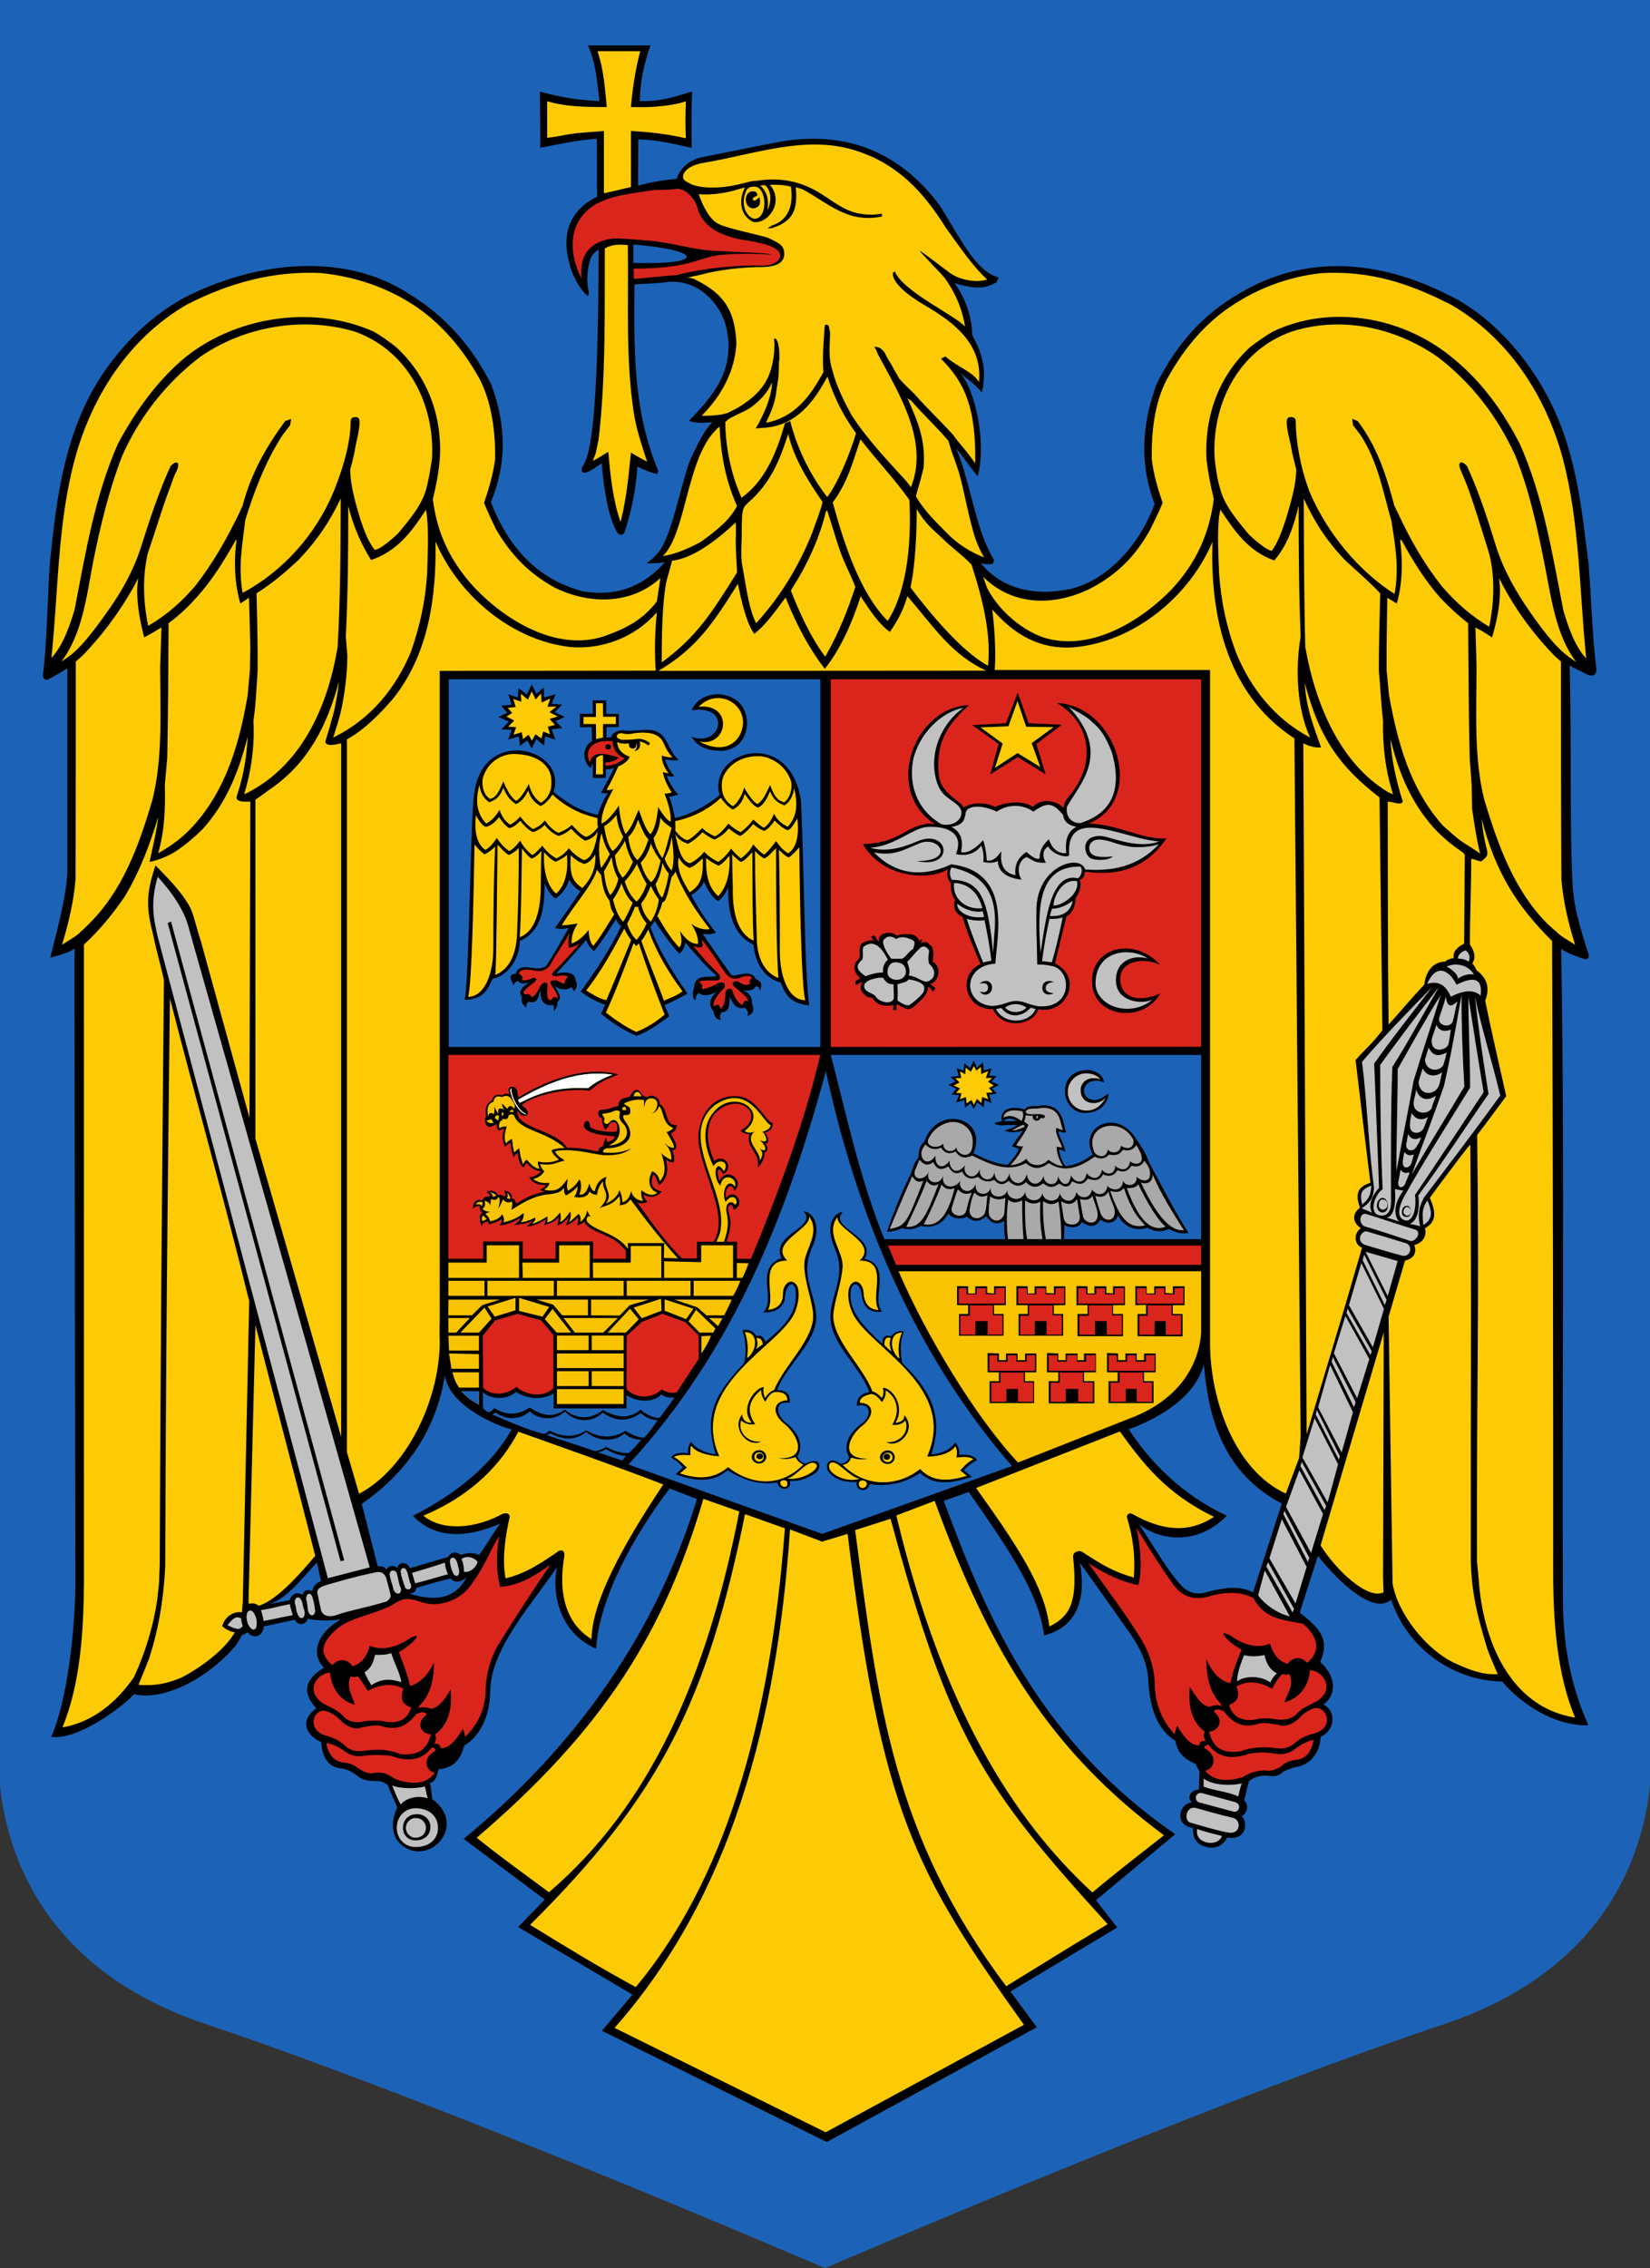 <?xml version="1.0" encoding="UTF-8" standalone="no"?>
<!-- Creator: CorelDRAW -->

<svg
   xmlns:dc="http://purl.org/dc/elements/1.1/"
   xmlns:cc="http://creativecommons.org/ns#"
   xmlns:rdf="http://www.w3.org/1999/02/22-rdf-syntax-ns#"
   xmlns:svg="http://www.w3.org/2000/svg"
   xmlns="http://www.w3.org/2000/svg"
   xmlns:sodipodi="http://sodipodi.sourceforge.net/DTD/sodipodi-0.dtd"
   xmlns:inkscape="http://www.inkscape.org/namespaces/inkscape"
   xml:space="preserve"
   width="670.312"
   height="921.062"
   style="fill-rule:evenodd"
   viewBox="0 0 7447.917 10234.028"
   id="svg2"
   version="1.1"
   inkscape:version="0.48.2 r9819"
   sodipodi:docname="AJAX.svg"><rect x="0" y="0" width="7447.917" height="10234.028" fill="#333333" stroke="none"/><sodipodi:namedview
   pagecolor="#ffffff"
   bordercolor="#666666"
   borderopacity="1"
   objecttolerance="10"
   gridtolerance="10"
   guidetolerance="10"
   inkscape:pageopacity="0"
   inkscape:pageshadow="2"
   inkscape:window-width="1280"
   inkscape:window-height="1004"
   id="namedview68"
   showgrid="false"
   fit-margin-top="0"
   fit-margin-left="0"
   fit-margin-right="0"
   fit-margin-bottom="0"
   inkscape:zoom="1.9070707"
   inkscape:cx="326.35136"
   inkscape:cy="503.40593"
   inkscape:window-x="-8"
   inkscape:window-y="-8"
   inkscape:window-maximized="1"
   inkscape:current-layer="g9" />
 <defs
   id="defs4">
  <style
   type="text/css"
   id="style6">
   
    .fil1 {fill:#1F1A17}
    .fil7 {fill:#AAA9A9}
    .fil8 {fill:#C2C1C1}
    .fil5 {fill:#F8C300}
    .fil0 {fill:#005197}
    .fil6 {fill:#00589B}
    .fil3 {fill:#DA251D}
    .fil2 {fill:#F9C800}
    .fil4 {fill:#FFFFFF}
   
  </style>
 </defs>
 <g
   id="Layer 1"
   transform="translate(-526.042,-382.986)">
  <g
   id="g9">
   <g
   id="Stema">
    <path
   style="fill:#1c63b7;fill-opacity:1;stroke:none"
   d="m 47.344,34.469 0,702.531 0,22.562 c 2.903,28.046 17.975,74.901 83.594,96.875 97.11,32.49 251.562,99.094 251.562,99.094 0,0 154.452,-66.604 251.562,-99.094 65.618,-21.974 80.691,-68.829 83.594,-96.875 l 0,-22.562 0,-702.531 z"
   transform="scale(11.111,11.111)"
   id="path12"
   inkscape:connector-curvature="0"
   sodipodi:nodetypes="cccccccccc" />
    <path
   class="fil1"
   d="m 2374,7574 c 23,-3 27,-9 31,-26 46,-14 110,-32 155,-43 17,22 48,18 73,-6 -57,107 -151,107 -259,75 z m -633,47 c 28,-5 67,-13 93,-18 2,-1 1,-4 2,-7 18,-33 42,-25 56,-17 5,-19 18,-27 44,-17 1,-21 24,-42 39,-44 l -18,-85 c -65,67 -131,161 -216,188 z m 418,-452 72,281 c 23,-1 31,3 39,16 12,-25 44,-19 50,-6 0,-30 46,-33 56,-1 42,-12 123,-37 171,-50 19,-26 36,-26 59,-10 29,-11 57,-11 83,0 44,-62 46,-73 94,-141 -183,79 -309,52 -393,-35 220,-114 360,-241 446,-390 -60,-14 -281,-103 -302,-244 -41,258 -183,446 -375,580 z m 3801,-631 c -33,138 -188,240 -339,294 89,136 231,292 443,390 -115,119 -279,127 -396,39 59,88 112,181 167,249 35,45 65,69 122,61 94,-26 166,-35 225,-3 l 130,-401 C 6025,7019 5977,6734 5960,6538 z M 3390,1666 c -2,287 -8,565 106,838 3,10 -3,20 -12,16 -30,-9 -45,-14 -81,-32 -6,108 -30,213 -59,300 -13,13 -19,10 -32,-2 -37,-64 -59,-179 -70,-313 -19,13 -39,30 -72,43 -13,3 -23,-5 -16,-25 35,-52 73,-185 74,-982 -12,7 -25,19 -33,33 -9,20 -28,86 -11,160 1,5 -4,16 -4,18 -43,-38 -76,-104 -87,-161 -31,-121 6,-230 128,-288 l -1,-262 c -78,5 -166,23 -255,41 0,-82 -1,-171 -2,-254 88,25 177,40 269,43 -11,-88 -16,-172 -52,-251 46,0 87,0 133,0 40,0 109,0 149,0 -31,90 -46,164 -48,251 94,3 155,-19 236,-43 -3,83 -3,172 -2,254 -78,-16 -147,-36 -241,-38 l -1,209 c 50,-15 118,-26 174,-31 18,-50 53,-82 111,-97 130,-25 243,-50 370,-73 281,-44 524,43 709,293 104,169 163,293 265,323 -5,6 -8,13 -11,21 -67,38 -116,23 -189,4 47,63 79,154 79,228 0,12 24,44 32,73 25,66 28,123 12,192 -39,-47 -82,-72 -102,-92 69,67 126,317 83,470 -23,-27 -74,-99 -97,-126 66,154 87,369 171,503 0,0 -2,15 -7,17 -6,3 -32,5 -53,-2 90,111 235,153 407,116 158,-39 304,-186 378,-383 -66,-171 -62,-352 10,-544 85,-168 199,-306 371,-405 298,-179 631,-154 947,7 170,81 332,249 436,439 141,255 163,528 194,767 14,163 17,330 36,483 0,13 -4,32 -33,26 -7,-4 -21,-8 -28,-14 -23,-9 -38,-18 -60,-30 10,317 -1,683 13,978 6,119 34,199 69,315 11,20 2,36 -15,31 -28,-8 -86,-30 -105,-46 17,957 3,2027 8,2928 -1,265 57,445 115,576 -217,3 -378,-182 -389,-198 -198,-1 -420,-129 -502,-369 -77,68 -230,-72 -330,-198 l -82,256 c 73,60 143,111 92,223 81,71 68,156 15,192 54,25 59,112 -13,146 -1,64 -41,122 -104,135 -19,2 -43,13 -60,19 -33,29 -45,24 -78,21 -27,-2 -56,4 -81,25 -8,24 -14,61 -22,86 19,15 20,55 -12,72 27,16 31,112 -64,96 -18,35 -54,55 -96,42 -41,-10 -60,-36 -59,-85 -46,-8 -58,-34 -57,-59 2,-28 22,-55 53,-56 -24,-17 -11,-56 30,-58 3,-16 1,-69 4,-80 -5,-12 -11,-18 -17,-35 -44,-21 -80,-42 -93,-106 -45,-28 -113,-90 -122,-275 -3,-71 -35,-147 -98,-231 -72,-104 -146,-206 -210,-296 26,147 -2,286 -162,327 -25,-198 -167,-397 -340,-647 l -113,40 c 175,468 406,1065 1045,1504 l -358,298 96,123 -482,289 119,161 -948,518 -1015,-502 138,-163 -516,-305 120,-124 -366,-274 c 510,-418 869,-933 1053,-1533 l -123,-48 c -158,207 -319,493 -332,723 -153,-65 -204,-230 -177,-368 -109,164 -298,365 -301,558 -2,118 -47,205 -118,248 -18,75 -60,101 -115,106 -8,30 -15,59 -39,61 4,26 8,45 10,73 172,128 -35,326 -154,192 -43,-54 -16,-131 -4,-153 -13,-36 -31,-68 -43,-103 -19,-11 -24,-17 -57,-17 -33,0 -60,-4 -83,-26 -22,-16 -52,-31 -75,-31 -53,-8 -80,-48 -85,-118 -79,-37 -92,-105 -22,-153 -84,-89 -24,-149 35,-183 -52,-48 -49,-145 71,-215 -2,-2 0,1 -1,-4 -23,10 -136,6 -144,-4 -2,29 -47,37 -58,6 -53,12 -97,22 -140,30 -5,50 -49,58 -73,27 -46,30 -4,-18 -53,59 -139,163 -338,251 -460,220 -22,31 -241,210 -374,193 59,-127 106,-413 109,-682 l -4,-2806 1,-69 c -17,10 -31,21 -110,41 28,-115 70,-261 77,-382 l 0,-924 c -19,13 -60,37 -80,47 -8,9 -31,9 -30,-17 19,-155 20,-344 31,-505 26,-236 51,-524 195,-782 106,-188 272,-348 440,-429 338,-162 715,-181 988,-2 167,102 282,238 369,406 71,191 69,362 -1,533 106,273 277,365 414,402 180,30 293,-44 371,-131 -28,4 -33,4 -83,5 25,-16 44,-38 57,-54 64,-82 108,-356 151,-435 39,-81 56,-112 89,-148 -38,3 -69,6 -105,-6 110,-114 217,-236 165,-435 -22,-81 -115,-209 -267,-191 -64,8 -94,6 -144,10 z m -5,-97 c 322,11 320,-56 0,-83 l 0,83 z"
   id="path14"
   inkscape:connector-curvature="0"
   style="fill:#000000" />
    <path
   class="fil2"
   d="m 3510,862 c -44,5 -83,5 -136,4 7,-80 19,-166 42,-252 l -193,0 c 29,84 34,174 42,252 -69,0 -137,0 -207,-12 -17,-2 -43,-9 -62,-14 0,51 0,107 0,165 44,-5 90,-16 132,-21 l 62,-5 62,-5 0,281 c 40,-8 85,-20 122,-28 l 0,-253 c 89,5 165,14 248,33 -3,-58 -2,-116 0,-167 -35,12 -73,18 -112,22 z m -183,1876 c 26,-99 36,-203 47,-313 24,15 48,28 73,41 -25,-77 -48,-144 -60,-220 -38,-247 -23,-498 -27,-757 -50,-6 -80,1 -104,15 -1,273 5,587 -28,862 l -13,62 -13,34 c 23,-9 48,-29 70,-40 9,105 20,216 55,316 z m 1650,671 c -155,-73 -228,-187 -355,-336 -20,68 -45,111 -79,161 -47,-32 -89,-94 -132,-160 -42,129 -93,240 -162,327 -67,-87 -125,-192 -177,-322 -56,76 -96,129 -141,164 -32,-40 -58,-142 -74,-226 -113,180 -188,292 -359,393 l 1479,-1 z M 3680,1259 c 20,59 53,120 93,136 42,21 201,52 222,62 49,24 72,33 71,74 -2,37 -33,57 -109,57 -72,1 -150,8 -234,26 -27,8 -62,14 -94,22 34,3 30,7 61,22 119,65 154,147 160,273 -6,127 -68,239 -157,328 40,0 59,-1 91,-6 l 25,-6 42,-21 c 113,-67 160,-134 170,-261 l 1,-34 c -11,-38 25,-30 22,69 0,7 -2,15 -2,26 0,65 -6,82 -12,123 -3,41 -21,89 -40,127 l -6,15 c 129,-26 197,-116 259,-229 -6,-63 1,-135 5,-200 0,-24 20,-12 20,-5 0,12 5,16 5,33 -2,64 -8,108 11,166 18,70 51,136 84,197 69,108 162,206 250,302 l 19,25 0,3 c 85,-205 -53,-424 -147,-599 l -10,-24 -8,-11 c 11,-2 27,-1 46,23 9,19 22,42 33,58 9,21 25,42 33,60 15,18 53,55 71,72 54,62 117,121 174,184 27,40 58,67 99,128 4,-246 -44,-362 -154,-472 8,-7 8,-3 19,-11 51,46 125,69 152,116 17,-171 -114,-270 -239,-343 -87,-51 -152,-105 -150,-149 0,-3 13,-8 9,-8 36,92 280,203 317,250 -13,-85 -49,-163 -95,-224 -9,-11 -104,-109 -111,-119 14,5 117,86 141,103 51,33 122,42 165,27 -64,-57 -127,-151 -189,-237 -97,-155 -213,-283 -400,-343 -227,-76 -470,18 -693,54 -48,8 -87,30 -91,61 -1,20 19,24 36,35 62,26 167,15 231,-3 l 46,-11 18,-1 c 108,-17 202,1 293,59 55,34 104,77 174,89 36,6 65,6 100,0 l 0,13 c -46,9 -83,9 -131,-2 -81,-23 -142,-73 -213,-113 -13,-8 -28,-13 -45,-17 8,88 -5,141 -80,174 l -26,10 c -27,1 -28,7 -3,-11 l 21,-8 c 66,-33 76,-104 66,-168 -37,-9 -63,-9 -95,-8 21,23 29,52 25,82 -6,44 -50,92 -98,86 -59,-25 -71,-97 -39,-156 -9,1 -21,6 -31,8 -43,15 -121,28 -178,22 z m 710,1079 c -58,-80 -99,-161 -129,-256 -62,117 -140,215 -272,230 l -52,4 c 31,-49 74,-144 74,-207 -21,46 -54,83 -101,116 -32,19 -71,33 -98,51 l -12,11 c 0,101 23,225 66,325 l 7,17 c 112,-80 162,-216 196,-336 l 24,-10 c 6,28 16,53 25,83 34,93 82,183 142,260 47,-61 103,-196 130,-288 z m -537,328 c -53,-117 -73,-235 -79,-358 l -11,9 -11,12 c -127,133 -130,463 -234,563 58,-8 122,-37 173,-65 62,-46 126,-92 162,-161 z m 954,129 c 47,47 109,84 162,103 -16,-23 -37,-71 -48,-110 -29,-100 -42,-188 -68,-279 -41,-121 -19,-46 -46,-137 -46,-55 -109,-114 -159,-171 -19,-21 -3,-3 -26,-22 47,108 83,186 73,315 l -13,51 -22,77 c 36,63 90,116 147,173 z m 105,137 c -33,-38 -89,-77 -125,-113 -55,-52 -83,-72 -123,-139 0,95 -4,190 -17,292 l -11,62 c 87,115 231,289 350,353 13,-132 -16,-274 -74,-455 z m -281,-293 c -69,-98 -145,-175 -221,-274 -35,104 -58,195 -125,285 49,179 120,405 248,535 95,-150 106,-376 98,-546 z m -535,409 9,-16 c 66,-102 118,-219 146,-328 1,-7 2,-16 9,-17 21,63 36,118 53,167 19,61 55,126 74,177 -35,106 -72,203 -136,315 -66,-87 -118,-203 -155,-298 z m -157,147 c -35,-70 -46,-174 -62,-258 -10,-46 -1,-122 -3,-171 l 2,-61 4,-21 c 3,-13 11,-21 22,-32 104,-90 143,-192 182,-311 26,112 91,214 155,307 -8,37 -33,99 -46,137 -58,148 -146,293 -254,410 z m -92,-455 c 2,44 0,57 0,89 0,48 4,83 6,137 -119,190 -184,291 -340,406 0,-100 1,-272 22,-369 l 25,-90 c 104,-11 225,-114 287,-173 z m 2640,4616 285,-961 -3,1103 2,70 c -72,34 -213,-99 -284,-212 z M 1679,3991 c 24,-15 49,-36 62,-44 176,-119 262,-291 315,-489 -5,51 -14,94 -22,134 -13,46 -27,99 -40,138 7,23 43,13 72,7 l 0,3129 -387,-1345 0,-1530 z m -58,-1326 -18,39 c -56,115 -116,220 -195,322 -64,74 -125,129 -213,181 -22,-105 -27,-218 -2,-327 35,-101 65,-205 102,-301 8,-22 17,-51 28,-70 16,-34 6,-56 -27,-23 -57,125 -95,245 -137,376 -33,99 -83,188 -142,272 -35,50 -94,131 -135,171 0,0 -26,30 -79,63 94,-122 114,-295 143,-448 33,-163 71,-323 131,-479 78,-176 197,-329 353,-448 195,-136 463,-185 700,-113 240,87 360,331 346,573 -7,44 -14,90 -25,133 -20,77 -79,144 -128,204 -17,16 -81,74 -106,74 -31,-41 -48,-89 -64,-137 -20,-66 -46,-151 -46,-227 8,-24 13,-51 19,-76 7,-47 23,-95 23,-138 0,-16 -8,-21 -16,-21 -7,0 -24,0 -24,18 0,98 -36,217 -76,316 -79,193 -230,363 -412,459 -21,-120 0,-222 12,-328 36,-117 89,-263 170,-386 l 33,-43 c 4,-38 13,-28 -23,-18 -83,114 -152,230 -192,382 z m 1886,326 -16,106 c -63,81 -133,120 -242,158 -212,68 -441,-74 -578,-217 -110,-118 -173,-248 -191,-403 15,-62 26,-120 31,-178 13,-192 -53,-375 -197,-508 -32,-25 -66,-50 -102,-70 -279,-125 -637,-65 -865,129 -119,104 -213,236 -289,378 -104,236 -147,497 -195,747 -20,67 -51,161 -105,219 32,-302 27,-609 107,-902 76,-278 243,-542 505,-693 187,-96 389,-153 606,-142 169,18 325,74 461,175 107,83 190,187 255,305 54,105 71,240 69,359 -9,71 -28,133 -50,198 16,39 34,78 54,119 68,116 146,197 264,263 169,83 355,71 478,-43 z m -1420,265 c 10,-199 11,-394 11,-589 2,5 5,15 6,22 24,84 51,146 97,221 117,-40 183,-127 245,-223 1,-2 3,-5 3,-3 0,3 2,9 2,14 1,5 2,10 2,13 9,82 3,183 1,260 -8,126 -32,235 -73,353 -70,167 -183,305 -351,387 l 20,-64 13,-46 c 19,-86 30,-169 31,-260 l -7,-85 z m -417,378 c 6,113 -9,225 -42,333 l 19,-9 c 249,-130 361,-400 403,-656 13,-222 13,-447 14,-670 -49,104 -106,189 -193,280 -61,56 -113,101 -187,148 3,121 6,241 5,349 -5,72 -8,154 -19,225 z m -400,291 c 3,105 -1,206 -30,308 68,-39 111,-72 160,-125 150,-167 208,-378 244,-588 l 10,-113 2,-107 -6,-220 -39,26 c -25,-85 -31,-188 -17,-287 l -3,0 c -52,91 -107,183 -180,262 -37,42 -78,80 -124,114 -1,196 -2,404 -6,607 l -11,123 z m -402,-557 30,-26 c 102,-106 187,-224 252,-350 -2,20 -5,40 -5,57 1,73 14,142 32,210 l 50,-28 c 8,-6 20,-12 28,-17 l -6,175 c 0,198 13,412 -35,603 -60,204 -135,416 -296,569 -8,7 -17,18 -26,24 -13,18 -61,44 -86,61 30,-99 52,-192 61,-294 1,-330 1,-663 1,-984 z m 1224,3567 55,188 c 216,-115 359,-418 364,-675 0,-23 -2,-73 0,-98 l 0,-2940 975,-1 c -6,-75 -4,-176 5,-263 -100,114 -246,167 -385,157 -271,-28 -513,-237 -614,-477 4,248 -30,507 -192,710 -60,69 -129,140 -208,183 l 0,3105 0,111 z m -444,684 c 26,-3 27,-2 47,9 88,-28 195,-156 254,-225 -87,-344 -181,-694 -270,-1041 l -31,1241 0,16 z m -30,39 4,-47 29,-1358 -3,-11 c -113,-460 -240,-905 -355,-1354 -10,846 -19,1707 -21,2560 -6,123 -22,239 -55,359 l -17,57 c -11,29 -35,88 -49,121 69,6 128,-4 195,-33 82,-42 196,-125 240,-204 -21,-2 -47,-17 -57,-28 14,-48 58,-68 89,-62 z m 38,-3658 -4,1426 -220,-799 c -14,-39 -33,-123 -48,-150 -37,-69 -102,-134 -156,-189 -45,133 -41,194 -10,316 11,56 26,107 39,162 l 9,39 c -8,858 -16,1768 -19,2639 l -3,81 -8,75 c -16,106 -43,202 -84,302 l -21,48 c -81,118 -191,205 -323,227 82,-199 95,-438 97,-647 l 0,-2885 c 69,-63 131,-139 183,-215 69,-114 115,-238 152,-360 -3,43 -31,168 -39,202 36,-6 88,-28 119,-48 46,-31 83,-63 121,-100 109,-121 165,-266 203,-417 -5,91 -16,166 -48,265 -13,33 38,28 60,28 z m 3308,-1014 17,48 c 45,91 144,186 254,225 213,68 442,-75 579,-216 111,-119 171,-251 191,-409 -15,-61 -26,-119 -33,-177 -10,-193 53,-375 197,-508 34,-26 68,-50 103,-70 266,-127 599,-65 823,129 125,104 218,236 291,377 106,237 148,503 197,753 19,63 49,159 103,216 -31,-303 -28,-607 -106,-904 -76,-280 -244,-542 -504,-692 -190,-97 -364,-154 -581,-143 -157,16 -312,74 -448,175 -109,83 -189,187 -254,305 -56,105 -70,240 -68,359 8,70 27,133 49,198 -17,42 -37,82 -57,122 -65,117 -144,197 -262,261 -167,85 -356,84 -491,-49 z m 1856,-321 21,43 c 54,115 114,220 194,321 65,75 128,130 213,182 22,-105 27,-219 1,-327 -32,-103 -63,-206 -99,-306 -9,-21 -20,-50 -29,-70 -17,-34 -4,-55 27,-22 57,124 96,249 136,378 34,99 84,187 144,274 33,49 92,129 135,170 0,0 25,28 78,62 -93,-121 -113,-293 -144,-446 -32,-164 -68,-327 -130,-483 -80,-176 -196,-329 -352,-448 -197,-136 -439,-185 -661,-113 -241,86 -360,331 -345,573 5,44 11,89 24,133 19,77 78,145 128,206 16,17 83,76 106,76 30,-42 46,-91 62,-138 21,-71 48,-156 48,-230 -7,-24 -12,-51 -19,-77 -6,-47 -24,-94 -24,-137 0,-16 10,-22 16,-21 8,0 25,0 25,18 0,98 24,217 61,316 81,194 230,366 385,464 22,-121 2,-223 -14,-329 -36,-121 -59,-267 -141,-390 l -33,-43 c -2,-38 -12,-30 22,-18 85,114 125,231 165,382 z m 752,703 -29,-26 c -103,-106 -187,-224 -250,-350 2,20 4,40 4,57 -1,73 -16,142 -36,210 l -44,-28 c -11,-6 -23,-12 -31,-17 l 5,175 c 0,198 -13,412 35,603 62,204 136,416 295,569 10,7 18,18 29,24 13,18 60,44 86,61 -31,-99 -53,-192 -62,-294 -2,-330 -2,-663 -2,-984 z m -403,557 c 0,20 2,81 2,107 10,71 20,135 36,203 -22,-18 -55,-36 -81,-54 -32,-22 -58,-48 -87,-73 -149,-167 -205,-378 -243,-588 l -11,-113 0,-107 3,-220 43,26 c 25,-85 28,-188 15,-287 l 6,0 c 49,91 106,183 176,262 40,42 81,80 125,114 2,196 2,404 7,607 l 9,123 z m -400,-291 c -3,113 11,225 45,333 l -21,-9 c -218,-130 -331,-400 -375,-656 -6,-222 -6,-445 -7,-669 49,105 101,188 188,279 61,56 113,101 157,148 -3,121 -6,241 -6,349 7,72 10,154 19,225 z m -372,-378 c -8,-199 -9,-394 -9,-589 -3,5 -5,15 -6,22 -22,86 -50,160 -104,223 -115,-41 -177,-129 -240,-225 -2,-2 -4,-5 -4,-3 0,3 -1,9 -2,14 -1,5 -3,10 -3,13 -9,82 -3,183 0,260 9,126 32,235 75,353 67,167 180,305 336,387 -58,-124 -69,-303 -43,-455 z m 770,1002 c 0,130 -6,259 -6,387 22,30 27,63 11,84 7,10 15,19 18,31 48,36 63,79 40,138 29,143 63,287 95,431 -43,57 -86,117 -131,175 10,861 -3,1067 -1,1923 l 8,83 c 17,263 134,575 435,623 -83,-197 -97,-436 -99,-618 0,-960 -1,-1931 -5,-2886 -158,-157 -256,-310 -318,-552 3,37 10,87 22,132 8,35 6,36 -24,61 -18,-3 -29,-10 -45,-12 z m -355,3270 -18,-1204 74,-253 c 48,-11 52,-44 42,-70 54,-16 54,-58 48,-76 45,-25 56,-61 22,-137 44,-61 96,-129 141,-189 12,-14 29,-40 42,-51 6,839 1,1041 2,1881 4,124 21,209 56,331 l 17,58 c 10,30 35,88 49,119 -67,4 -124,-18 -193,-49 -126,-58 -258,-221 -282,-360 z m -59,-3547 c -175,-135 -271,-263 -337,-516 5,113 40,194 73,290 -29,4 -58,-8 -80,-18 l 15,3118 c 86,-288 167,-553 250,-842 -42,-19 -33,-71 -5,-88 -43,-30 -37,-68 -4,-93 -20,-54 -17,-93 47,-112 -22,-177 -46,-375 -67,-554 45,-51 80,-79 121,-135 l -13,-1050 z m -363,2981 -60,160 c -230,-105 -342,-423 -342,-681 l 0,-3035 -972,0 c 6,-71 0,-188 -11,-273 99,113 215,184 375,170 272,-27 516,-232 619,-475 -10,292 45,676 370,887 l 0,21 28,3128 -7,98 z m -809,-120 c 102,141 207,280 425,385 -117,77 -236,62 -369,-13 -14,-6 -21,0 -25,12 30,98 39,181 32,275 -90,-25 -146,-59 -230,-114 -16,-12 -47,-3 -44,23 22,205 -15,266 -107,312 -23,-177 -135,-351 -331,-625 l 649,-255 z m -2715,1 c -76,143 -204,284 -429,379 90,73 238,57 359,-9 19,-5 29,0 31,13 -23,101 -34,198 -19,279 93,-23 162,-70 242,-125 19,-5 24,5 24,21 -36,204 28,321 122,378 3,-171 140,-422 324,-698 -212,-82 -433,-159 -654,-238 z m 1706,378 173,-66 c 253,695 530,1134 1035,1509 -108,85 -219,170 -323,258 -363,-334 -679,-840 -885,-1701 z m -186,66 160,-51 c 266,981 410,1204 980,1829 -156,93 -307,187 -458,280 -513,-682 -578,-1275 -682,-2058 z m -685,-141 c -176,599 -448,1038 -1023,1529 98,80 213,162 326,246 454,-388 713,-964 859,-1718 l -162,-57 z m 188,69 180,64 c -68,897 -275,1591 -673,2070 -157,-85 -319,-183 -477,-281 592,-588 799,-1013 970,-1853 z m 203,69 c -58,867 -268,1657 -792,2249 l 953,471 895,-485 C 4655,8829 4506,8560 4352,7304 l -115,35 -145,-55 z M 7138,4239 c -3,-2 -10,-14 -17,-15 -44,-31 -83,-63 -118,-100 -110,-121 -164,-258 -201,-408 5,90 24,184 56,283 -6,21 -44,1 -68,1 1,333 0,674 4,1006 54,-59 107,-124 161,-180 9,-78 55,-104 94,-104 9,-10 34,-17 39,-15 -5,-26 12,-50 47,-66 l 3,-402 z m -3181,-3019 21,-2 c 16,10 27,36 25,65 0,12 -5,35 -13,48 7,-41 1,-82 -33,-111 z m -26,5 c -30,0 -36,13 -43,37 -12,36 -3,91 40,108 66,6 62,-146 3,-145 z m -8,21 c 16,0 19,7 21,13 6,11 -24,11 -20,24 9,16 29,-12 29,-10 3,5 5,19 3,27 -1,15 -19,24 -33,23 -40,-4 -41,-75 0,-77 z"
   id="path16"
   style="fill:#fccb06;fill-opacity:1"
   inkscape:connector-curvature="0" />
    <path
   class="fil3"
   d="m 3577,1625 c -65,3 -133,13 -190,16 0,-10 0,-35 -1,-46 85,0 172,-5 253,-26 32,-9 60,-19 92,-27 44,-16 213,-17 281,-9 -4,-1 -18,-4 -22,-5 -16,-4 -227,-12 -239,-13 -97,-5 -204,-40 -304,-47 -50,-3 -111,-11 -160,-8 -104,15 -147,80 -136,180 -61,-118 -62,-261 65,-336 83,-43 159,-47 252,-62 31,-5 67,0 107,-6 41,-9 90,43 100,87 30,106 147,133 220,145 43,6 127,21 148,52 14,22 -1,58 -72,62 -106,-5 -268,10 -394,43 z M 1999,8248 c 20,1 50,14 81,35 29,24 61,27 89,22 47,-6 83,-3 121,0 91,34 146,13 185,-37 12,1 18,6 16,15 -61,32 -44,91 -2,99 -37,50 -97,56 -174,30 -33,-15 -41,-35 -96,-30 -24,7 -48,-3 -69,-16 -23,-18 -43,-27 -65,-29 -52,-5 -76,-35 -86,-89 z m -3,-145 c 21,6 44,19 66,41 29,30 65,45 94,34 40,-8 65,-13 88,-8 82,27 123,-7 161,-52 22,-12 39,-13 47,1 -53,40 -24,88 19,89 -16,70 -60,99 -140,89 -50,-20 -95,-22 -148,-16 -38,7 -72,4 -96,-18 -31,-30 -64,-42 -91,-49 -87,-26 -57,-122 0,-111 z m 20,-173 c -56,2 -118,80 -32,139 27,15 60,26 87,53 22,26 54,38 98,28 36,-5 70,-5 99,2 65,9 100,-17 114,-65 -43,-14 -50,-42 -35,-84 -51,-29 -108,-18 -160,9 -20,-27 -31,-52 -48,-66 -6,4 -19,6 -30,0 -22,51 7,87 19,129 -65,-17 -106,-73 -112,-145 z m 763,-616 c -44,71 -66,138 -118,207 -44,77 -148,120 -232,91 -75,-26 -89,-14 -142,18 -94,44 -181,52 -243,105 -63,57 -83,106 -18,161 31,-34 72,-26 90,5 38,-8 67,-43 79,-92 62,26 131,2 184,-36 34,-16 38,-10 9,20 -22,19 -45,36 -61,44 15,47 38,95 50,154 50,-15 86,-59 108,-107 -1,67 -10,142 -68,198 3,3 -4,7 -3,10 9,-12 56,-2 55,1 33,-1 65,-39 91,-88 7,85 -6,156 -71,205 9,12 4,26 -2,42 12,-3 28,1 28,19 41,1 72,-41 101,-88 4,12 7,24 10,37 50,-51 85,-108 92,-196 -1,-72 17,-156 64,-231 69,-110 146,-230 229,-351 -79,59 -150,96 -227,101 -18,-63 -19,-142 -5,-229 z m 3676,920 c -19,2 -49,15 -80,38 -30,25 -62,29 -93,24 -40,-8 -80,-7 -117,0 -90,32 -148,9 -184,-41 -15,3 -20,9 -18,16 61,33 47,92 3,102 38,46 98,51 171,28 30,-21 64,-29 101,-30 21,5 42,-2 68,-15 20,-22 43,-28 66,-32 45,-2 74,-33 83,-90 z m 6,-144 c -24,7 -49,22 -67,42 -28,30 -68,45 -96,34 -41,-7 -62,-11 -86,-7 -82,27 -124,-7 -161,-54 -25,-12 -39,-13 -46,1 51,42 19,88 -21,90 15,72 60,101 142,89 46,-18 95,-20 145,-16 39,7 71,4 97,-19 31,-28 61,-38 95,-47 87,-28 52,-120 -2,-113 z m -22,-171 c 56,1 117,82 34,138 -29,17 -63,29 -87,52 -22,28 -58,39 -104,31 -32,-5 -64,-5 -96,3 -64,7 -99,-21 -112,-67 41,-16 49,-42 33,-84 53,-29 110,-20 161,11 17,-31 30,-54 48,-67 6,3 17,6 29,0 25,49 -7,85 -21,128 69,-19 109,-73 115,-145 z m -783,-643 c 44,74 107,174 156,242 46,73 108,92 192,62 78,-17 132,-11 179,13 54,96 124,96 225,117 65,56 85,120 18,176 -27,-32 -67,-26 -87,4 -37,-7 -67,-42 -80,-91 -60,26 -128,2 -180,-37 -36,-17 -41,-12 -11,20 21,20 44,34 62,45 -17,43 -39,93 -50,151 -54,-12 -86,-58 -109,-108 1,71 11,147 67,202 -4,3 5,8 3,12 -11,-15 -54,-2 -53,0 -36,-1 -64,-46 -91,-89 -9,85 7,155 67,202 -8,16 -3,29 5,42 -13,-3 -30,1 -30,19 -37,2 -71,-38 -99,-88 -6,13 -9,25 -12,38 -46,-49 -82,-116 -89,-205 1,-68 -14,-143 -60,-221 -67,-110 -155,-226 -240,-346 85,55 149,83 225,99 18,-57 12,-168 -8,-259 z"
   id="path18"
   inkscape:connector-curvature="0"
   style="fill:#da251d" />
    <path
   class="fil4"
   d="m 5930,8636 c 37,13 81,23 112,31 -7,21 -31,36 -66,30 -32,-7 -52,-27 -46,-61 z m -5,-95 c 44,12 101,29 165,44 41,8 38,80 -24,66 -57,-11 -130,-34 -167,-44 -32,-11 -18,-78 26,-66 z m 28,-67 c 37,10 95,26 151,41 29,13 13,49 -11,42 -55,-15 -99,-26 -149,-40 -30,-4 -26,-51 9,-43 z m 6,-66 c 37,28 112,35 173,22 -7,13 -9,30 -17,59 -39,-21 -119,-28 -156,-45 0,-13 0,-21 0,-36 z m 331,-475 c -32,-15 -48,-45 -56,-82 -37,7 -68,7 -92,0 -15,37 -32,81 -32,119 33,-27 108,-27 150,4 8,-16 14,-26 30,-41 z m 400,-1902 145,42 -45,158 -100,-200 z m 301,-1195 c -115,119 -210,214 -317,338 22,172 31,397 54,568 -2,30 -6,62 -56,93 23,9 28,11 47,20 -20,-39 4,-80 32,-113 -7,-178 -14,-374 -22,-560 77,-110 170,-227 262,-346 z m 31,0 c -99,126 -181,235 -266,352 0,179 3,383 11,561 -41,29 -59,108 -17,117 35,9 55,-15 55,-57 0,-208 -2,-412 6,-612 71,-111 135,-232 211,-361 z m 7,37 c -69,110 -132,224 -194,334 0,149 -6,315 -6,462 24,-132 54,-276 78,-410 38,-126 84,-261 122,-386 z m -130,809 c 46,-132 100,-266 145,-400 31,-134 56,-276 79,-409 0,133 5,278 13,413 -79,133 -161,264 -237,396 z m -38,106 c 91,-165 198,-329 301,-498 0,-135 -8,-276 -8,-410 22,142 45,288 69,431 -108,161 -203,307 -310,464 9,66 -11,120 -42,115 -31,-7 -42,-38 -10,-102 z m 67,-11 c 8,59 -4,117 -39,128 35,7 39,8 47,12 -15,-74 5,-104 18,-131 114,-150 237,-312 344,-460 -37,-156 -83,-297 -114,-446 15,142 38,296 61,439 -107,154 -205,307 -317,458 z m 41,22 c 0,0 16,33 16,61 -1,26 -19,41 -34,51 0,0 -6,-44 -2,-65 5,-26 20,-47 20,-47 z m -91,25 c 8,0 17,10 17,25 0,15 -9,25 -17,25 -15,0 -24,-6 -24,-21 0,-15 7,-30 24,-29 z m -1,5 c 7,0 16,6 18,17 0,2 -1,5 -1,7 0,7 -8,15 -16,15 -7,0 -17,-8 -17,-15 0,-15 9,-24 16,-24 z m -110,-41 c 15,0 24,20 24,35 0,15 -8,31 -24,31 -16,0 -26,-15 -26,-31 0,-15 10,-35 26,-35 z m -2,7 c 12,0 25,6 24,27 0,10 -11,19 -22,19 -8,0 -17,-9 -17,-16 -2,-17 7,-30 15,-30 z m -49,-62 c 0,9 -3,38 -12,52 -13,22 -20,22 -29,33 0,0 -11,-37 -1,-57 9,-17 42,-29 42,-28 z m 336,-853 c 7,45 21,51 53,21 -9,29 -15,74 -23,95 -19,28 -65,11 -60,-17 7,-29 22,-62 30,-99 z m -42,127 c 10,27 36,33 65,22 -3,22 -6,41 -10,63 -8,33 -84,47 -76,-21 4,-16 16,-47 21,-64 z m -35,103 c 20,41 46,40 81,22 -3,16 -6,29 -12,46 -5,41 -82,48 -86,-15 6,-14 12,-42 17,-53 z m -27,93 c 15,35 54,43 88,18 -7,23 -9,48 -16,63 -15,37 -83,50 -91,-17 3,-16 13,-42 19,-64 z m -30,94 c 12,44 48,59 89,30 -5,21 -14,35 -19,58 -23,32 -81,21 -81,-22 0,-22 11,-44 11,-66 z m -20,107 c 13,27 43,39 73,19 -8,21 -11,36 -19,51 -15,30 -69,30 -61,-22 0,-23 7,-40 7,-48 z m -16,94 c 6,21 32,34 58,16 -4,14 -10,31 -17,37 -14,34 -55,28 -49,-8 4,-15 5,-29 8,-45 z m -16,82 c 8,16 26,19 42,12 -5,15 -7,35 -17,50 -13,14 -31,12 -33,-10 -1,-14 4,-37 8,-52 z m -18,80 c 8,15 25,19 41,12 -3,16 -14,32 -21,55 -15,21 -31,15 -31,-8 6,-23 8,-46 11,-59 z m -65,216 c 14,4 41,13 61,19 -20,-12 -37,-70 17,-140 -8,0 -24,-4 -38,-7 5,81 -10,130 -40,128 z m 324,-1168 c 16,2 25,0 49,14 8,-23 2,-37 -14,-51 -23,7 -35,22 -35,37 z m 0,91 c 0,-19 -24,-40 -51,-55 43,-19 98,-7 123,36 -29,-5 -58,8 -72,19 z m -139,23 c 54,-15 84,7 107,58 56,-28 102,-34 134,-5 10,-71 -23,-92 -108,-49 -39,-75 -95,-91 -133,-4 z m -277,1038 c 71,22 149,49 226,72 26,13 1,51 -23,51 -71,-23 -133,-45 -210,-67 -28,-17 -19,-60 7,-56 z m 7,80 c 54,16 105,31 176,53 31,13 18,63 -17,56 -56,-14 -118,-34 -170,-49 -43,-18 -15,-68 11,-60 z m -463,1529 113,207 c -49,-10 -111,-50 -143,-95 l 30,-112 z m 15,-37 -8,19 119,208 6,-17 -117,-210 z m 62,-194 112,215 -50,165 -118,-204 56,-176 z m 12,-38 -5,15 111,216 6,-19 -112,-212 z m 67,-183 107,197 -54,176 -113,-208 60,-165 z m 11,-38 -6,19 109,199 7,-19 -110,-199 z m 68,-234 -5,20 105,205 4,-17 -104,-208 z m 129,-424 108,194 -55,177 -105,-203 52,-168 z m 85,-277 -7,25 100,203 8,-24 -101,-204 z m -224,738 106,208 -47,172 -114,-203 55,-177 z m 70,-240 103,213 -51,182 -106,-204 54,-191 z m 141,-460 102,207 -50,173 -108,-190 56,-190 z m -62,206 -5,19 108,190 6,-17 -109,-192 z m -67,218 -5,22 101,205 7,-24 -103,-203 z M 1238,4339 c -32,111 -22,179 1,275 l 767,2890 189,-49 -813,-2871 c -22,-97 -84,-178 -144,-245 z m 720,3229 c 4,22 13,62 18,84 10,22 32,28 63,20 61,-22 145,-36 232,-63 22,-16 19,-25 16,-40 -6,-22 -12,-45 -18,-67 -15,-33 -37,-28 -67,-20 -79,16 -139,35 -194,50 -22,7 -50,14 -50,36 z m 338,871 c 35,16 110,15 148,5 5,17 4,26 13,53 -49,-15 -99,0 -122,28 -14,-23 -27,-57 -39,-86 z m 105,103 c 64,0 102,37 102,88 0,51 -38,87 -102,87 -46,0 -84,-36 -84,-87 0,-51 38,-88 84,-88 z m 0,44 c 63,0 64,89 0,89 -23,0 -43,-20 -43,-45 0,-23 20,-44 43,-44 z m 3,-17 c 34,-3 65,22 65,58 0,37 -29,60 -67,60 -30,0 -57,-20 -57,-57 0,-37 28,-61 59,-61 z m -789,-883 c 0,8 2,23 7,33 -15,24 -38,12 -69,-3 23,-30 39,-44 62,-30 z m 24,-9 c 0,-30 22,-36 34,-14 8,14 12,26 12,41 0,19 -3,30 -14,32 -7,1 -18,-9 -27,-28 -2,-7 -6,-25 -5,-31 z m 65,-29 c 5,15 10,34 12,49 46,-8 84,-18 131,-26 0,-8 -12,-35 -12,-50 -54,10 -84,20 -131,27 z m 153,-29 c -4,-37 27,-39 35,1 0,7 5,22 8,30 8,30 -16,51 -31,15 -8,-15 -5,-31 -12,-46 z m 51,-21 c 0,-29 23,-32 29,-6 4,15 10,35 10,50 8,27 -20,46 -31,8 -1,-8 -2,-30 -8,-52 z m 711,-124 c 4,-7 -4,-48 -10,-56 23,-18 57,-8 73,12 -8,29 -39,52 -63,44 z m -21,-5 c 5,29 -19,33 -28,9 -6,-14 -10,-24 -13,-47 -2,-25 25,-31 35,10 1,9 6,21 6,28 z m -50,17 c -9,-18 -11,-31 -14,-52 -54,18 -111,35 -148,46 3,10 10,33 14,47 56,-14 98,-27 148,-41 z m -167,47 c 6,22 -15,28 -26,14 -5,-15 -19,-52 -19,-66 -8,-17 17,-38 27,-7 6,14 10,44 18,59 z m -46,14 c 7,31 -22,37 -33,7 -4,-19 -15,-50 -16,-60 -8,-28 26,-32 31,-12 4,9 11,57 18,65 z m -1052,-2999 15,-7 782,2883 -17,3 -780,-2879 z m 889,3380 c 23,-14 38,-35 47,-78 29,0 51,0 73,-8 16,51 38,86 46,131 -53,-16 -90,-16 -136,14 -7,-14 -23,-37 -30,-59 z"
   id="path20"
   style="fill:#c2c1c1;fill-opacity:1"
   inkscape:connector-curvature="0" />
   </g>
   <g
   id="Olteniei">
    <path
   class="fil3"
   d="m 2704,5893 19,-9 -16,-17 c -6,7 -7,17 -3,26 z m -3,-67 4,-18 c -15,-4 -26,-1 -31,10 13,-4 23,-2 27,8 z m 65,-49 -15,7 c 0,-11 -7,-19 -15,-22 12,2 23,7 30,15 z m 63,16 -17,-4 c 9,-4 8,-17 2,-26 8,6 15,20 15,30 z m 525,857 1,-240 69,-63 93,-36 103,38 60,60 0,105 -100,152 c -25,4 -45,0 -67,-14 -57,54 -132,31 -159,-2 z m -330,-3 0,-240 -55,-66 -107,-30 -101,30 -56,69 2,235 c 19,21 81,49 150,-4 27,25 108,60 167,6 z m 782,-661 c 5,-24 29,-74 10,-129 -12,-40 16,-52 22,-15 60,-26 1,-104 -34,-53 -11,-47 27,-77 37,-32 51,-51 -38,-112 -67,-45 -13,-33 -12,-81 17,-31 48,-28 10,-96 -41,-60 -62,-135 -9,-210 19,-228 103,-84 215,29 100,91 12,15 25,13 40,18 -18,62 51,79 37,150 22,-21 34,-51 30,-69 15,0 21,-23 3,-43 21,8 19,-27 -1,-46 29,-7 38,-27 36,-45 -24,6 -71,-111 -153,-119 -71,-8 -158,28 -180,153 -25,141 150,374 66,503 l -75,0 0,75 -68,0 c -81,-82 -135,-161 -203,-254 7,4 21,12 48,-2 -12,-9 -17,-21 -18,-32 30,17 60,13 82,-14 -53,-11 -50,-47 -38,-76 13,6 18,33 27,48 47,-41 36,-85 30,-117 8,8 20,14 34,14 8,-19 1,-37 -5,-55 40,-6 2,-52 -7,-77 15,-5 24,-11 27,-38 -56,11 -37,-77 -78,-93 6,-22 -28,-51 -58,-31 -5,-2 -16,-8 -21,-11 -15,-29 -34,-33 -55,8 -17,7 -37,5 -46,21 -6,7 -7,17 -6,22 -22,1 -43,16 -64,16 -38,-5 -29,36 -11,37 4,13 -2,11 7,35 16,36 7,12 25,4 -4,-22 51,-39 36,22 -4,6 -109,1 -121,-23 0,-37 -28,-28 -28,0 16,38 104,41 141,46 -2,18 -31,23 -32,25 -6,-4 -7,-10 -8,-21 -4,9 -12,22 -13,38 -18,8 -19,12 -22,25 -45,-5 -59,-16 -141,-16 -49,-72 -164,-77 -217,-134 -19,-53 -5,-27 2,-21 20,22 49,8 33,-15 -3,-8 -19,-18 -22,-24 50,-40 187,-77 307,-64 47,-42 72,-49 128,-73 -147,-42 -332,29 -449,103 -9,-13 -2,-22 -12,-38 -14,-20 -47,-9 -30,25 -7,-1 -17,-9 -32,4 -19,-4 -41,-5 -48,24 -35,18 -27,54 -26,73 -16,18 7,60 29,41 6,-3 14,-1 17,-10 3,12 3,25 12,31 1,-1 23,-9 24,-7 -14,36 -3,72 5,80 6,-7 15,-15 24,-17 0,20 6,46 14,66 1,-3 3,-12 18,-21 2,32 13,58 26,66 6,-8 9,-17 15,-21 19,27 40,34 64,38 -8,12 -32,28 -53,26 11,26 46,39 75,35 -2,6 -14,19 -27,22 11,8 15,6 24,9 -70,12 -100,37 -131,54 -4,-7 0,-18 -19,-24 3,-20 -13,-31 -36,-36 7,13 10,23 1,28 -7,-5 -15,-10 -27,-6 -15,-24 -35,-22 -52,-17 7,9 17,15 11,25 -17,-5 -28,4 -30,15 -23,-6 -41,1 -44,37 9,-6 21,-18 32,-7 -1,10 0,20 13,24 -19,12 -16,38 -3,65 -2,-12 6,-21 21,-21 3,-10 9,2 9,11 25,-7 41,-11 58,-25 2,10 -1,22 -10,30 43,-6 70,-18 95,-35 0,12 -14,21 -29,33 22,-3 62,-7 82,-19 -1,9 -21,19 -23,25 26,-1 60,-14 84,-33 0,8 -2,18 -7,25 17,0 52,-14 66,-35 0,11 -3,29 -6,38 16,-3 43,-23 49,-37 2,6 -6,28 -10,36 20,-3 49,-28 53,-35 2,5 5,16 -3,36 21,-6 25,-9 33,-17 11,29 51,42 93,62 62,26 71,46 94,69 l 0,37 -148,0 0,-78 -169,0 0,78 -148,0 0,-78 -179,0 0,78 -157,0 0,-920 1679,0 c -73,309 -189,620 -313,920 l -63,0 0,-77 -47,0 z"
   id="path23"
   style="fill:#da251d;stroke:none"
   inkscape:connector-curvature="0" />
    <path
   class="fil5"
   d="m 3272,5551 c 0,0 18,-7 18,-9 64,-36 23,-147 -18,-89 -3,0 -7,1 -10,1 -11,-4 -11,-12 -7,-25 -6,-12 -20,-24 0,-21 13,-4 28,-4 42,-12 10,-4 33,-6 26,15 -5,22 6,31 23,50 34,54 -22,90 -74,90 z m -197,12 c -26,0 -46,4 -59,10 2,14 16,28 33,42 -35,17 -69,14 -95,9 -1,11 2,22 8,33 -20,-1 -41,-21 -58,-41 -8,4 -12,9 -16,21 -8,-16 -15,-44 -18,-73 -6,4 -16,12 -23,19 -4,-16 -7,-35 -10,-61 -9,5 -21,11 -27,21 -12,-27 -3,-52 3,-77 -14,0 -22,1 -32,7 -5,-10 -2,-20 3,-31 7,-2 11,-5 11,-11 18,5 26,0 26,-15 8,-2 14,-12 26,1 23,68 145,69 228,146 z m 301,1 c -46,23 -89,22 -125,19 -8,0 0,-19 17,-19 67,0 138,-40 84,-116 -9,-13 -16,-21 -11,-34 18,0 35,5 29,-30 -8,-15 -47,-18 -12,-29 21,-8 50,-14 75,-8 0,9 0,22 0,31 3,-6 4,-19 8,-26 12,-23 66,-18 49,29 -4,13 -12,20 -21,27 16,-7 27,-18 32,-34 21,17 15,83 64,98 -11,14 -20,16 -30,19 7,11 22,37 30,54 8,22 2,19 -17,13 -7,-3 -16,-13 -22,-17 20,23 30,36 31,75 -7,0 -44,-22 -47,-33 30,85 11,108 -5,130 -8,-30 -20,-39 -35,-45 -25,45 -11,85 23,96 -20,20 -50,8 -72,-11 -1,19 -1,31 8,48 -31,0 -51,-24 -54,-45 -6,28 -18,46 -39,52 -2,-27 -7,-41 -14,-55 -8,31 -38,52 -62,61 39,-45 -18,-75 4,-121 -29,8 -46,32 -53,65 -13,0 -19,-18 -25,-35 -10,38 -25,54 -45,50 10,-26 11,-47 1,-69 -12,19 -25,35 -52,52 -9,-19 -2,-36 -2,-54 -22,25 -36,66 -106,49 15,-10 21,-16 24,-31 -25,3 -51,0 -73,-17 29,-8 42,-22 50,-35 -14,-13 -15,-20 -19,-32 69,6 68,-8 110,-16 -10,-13 -27,-12 -43,-42 68,-16 150,8 217,17 63,3 101,-8 128,-31 z m -637,330 c 14,-3 46,-12 53,-33 7,10 12,22 7,37 32,-6 67,-21 89,-41 7,7 -5,40 -13,41 22,-1 46,-10 66,-21 5,8 -4,20 -14,29 23,-7 50,-21 69,-34 4,11 -1,22 1,26 19,-1 40,-23 57,-44 2,7 6,27 0,44 16,-7 32,-29 46,-48 5,11 1,41 -7,48 12,-4 30,-26 45,-38 8,8 11,24 7,37 18,-12 31,-36 30,-53 5,6 9,23 19,28 -24,-7 -20,18 -19,22 36,46 135,51 186,125 0,-5 -1,-22 -1,-27 l 150,0 14,0 -1,67 63,2 c -76,-84 -146,-174 -214,-266 -17,21 -24,23 -50,27 7,-13 2,-28 0,-42 -34,43 -64,42 -89,54 62,-63 7,-79 16,-122 -20,23 -25,39 -28,62 -6,0 -22,-1 -34,-15 -6,22 -34,33 -70,24 12,-11 17,-37 16,-47 -8,12 -33,32 -53,41 -8,-12 -8,-16 -8,-35 -15,21 -31,26 -80,31 -62,8 -116,43 -157,69 2,-18 8,-35 -1,-37 -11,6 -29,4 -38,-11 -3,8 -11,31 -21,41 9,-29 8,-46 2,-51 -4,5 -11,20 -35,9 0,9 -3,23 -3,32 0,-12 -12,-21 -26,-24 6,18 2,28 -9,36 3,6 20,15 35,13 -7,4 -16,4 -22,11 9,7 16,14 22,33 z m 1055,92 c 13,-37 24,-78 13,-125 -12,-48 17,-67 36,-43 21,-1 0,-67 -42,-12 -21,-47 10,-112 42,-69 15,-39 -55,-69 -65,-4 -35,-33 -27,-132 16,-65 29,-46 -27,-60 -48,-23 -43,-92 -54,-181 3,-246 93,-108 253,0 138,87 11,9 29,11 45,2 -48,44 23,82 25,132 12,-24 15,-37 -1,-53 14,5 14,8 21,5 8,-1 5,-22 -20,-43 29,10 26,-1 28,-1 1,-10 -10,-37 -18,-37 -7,-1 35,-6 38,-32 -35,-8 -98,-194 -252,-90 -190,155 110,436 6,617 14,0 21,0 35,0 z m -372,-656 c -12,0 -26,-1 -36,0 2,-13 9,-20 16,-20 8,-1 14,7 20,20 z m -68,62 -18,0 -1,-11 13,-5 z m -507,-6 c 5,-12 5,-20 -15,-47 -11,-15 -28,-13 -40,-6 -17,-5 -33,-7 -39,22 -24,6 -30,27 -24,68 3,-19 10,-22 27,-13 2,-11 2,-24 2,-34 4,10 10,23 17,32 -2,-26 6,-28 26,-18 -5,-9 -9,-19 -9,-28 7,7 18,19 24,24 7,-12 15,-21 31,0 z m -2,16 -21,-3 15,-11 z m -50,15 5,-11 -9,-5 0,18 z m -20,23 4,-23 -13,-2 -7,12 z m -54,0 17,11 16,-1 -10,-17 z m -17,453 19,-9 -16,-17 c -6,7 -7,17 -3,26 z m -3,-67 4,-18 c -15,-4 -26,-1 -31,10 13,-4 23,-2 27,8 z m 65,-49 -15,7 c 0,-11 -7,-19 -15,-22 12,2 23,7 30,15 z m 63,16 -17,-4 c 9,-4 8,-17 2,-26 8,6 15,20 15,30 z m 60,-391 c 16,9 20,19 -12,-4 -19,-19 -35,-44 -46,-85 0,0 -4,-19 4,-19 -5,28 27,92 54,108 z m -16,-43 c 0,0 -8,-7 -8,-14 170,-99 298,-131 426,-113 -46,17 -86,39 -110,61 -137,-7 -223,21 -308,66 z m -4,790 0,-147 -146,0 0,78 -173,0 -0,69 z m 319,0 0,-147 -138,0 0,78 -166,0 2,69 z m 323,0 0,-144 -138,0 0,75 -171,0 1,69 z m 324,0 0,-147 -144,0 0,76 -167,-4 0,75 z m 17,0 0,-67 53,1 c -8,23 -16,42 -28,66 z m -17,81 -178,0 0,-68 211,0 c -10,25 -19,46 -33,68 z m -192,0 -288,0 0,-68 288,0 z m -302,0 -301,0 0,-68 301,0 z m -315,0 -300,0 0,-68 300,0 z m -476.003,0 163.003,0 0,-68 -163.003,0 z m 773.003,89 -129,-1 0,-71 261,0 -86,25 z m -143,-1 -116,0 -41,-48 -75,-23 232,0 z m -524,0 -106.501,0 0.997,-71 231.504,0 -79,25 z m -106.003,12 97.003,0 -62,66 -35.003,0 z M 3715,6318 l 80,0 c 15,-29 27,-54 34,-71 l -259,0 104,35 z m 72,13 -20,36 -40,-37 z m -95,159 0,-78 43,-2 c -11,31 -27,56 -43,80 z m -8,-94 62,0 9,-19 -87,-84 -34,52 z m -28,-108 -33,47 -97,-38 0,-51 z m -144,9 -2,-54 -124,40 37,48 z m -161,99 58,-60 -39,-48 -101,108 z m -663,324 -1,-60 -78,0 c 18,25 58,51 79,60 z m 0,-145 -120,0 c 11,34 10,38 30,69 l 90,0 z m 0,-82 -135,-3 c 5,28 7,48 11,69 l 124,0 z m 0,-16 -135,0 -3.003,-67 138.003,0 z m 57,-144 -57,63 -84,0 109,-113 z m 108,-38 0,-56 -126,39 32,46 z m 122,29 30,-44 -136,-41 0,59 z m 64,72 -54,-61 35,-46 84,107 z m 210,0 -128,0 -51,-66 245,0 z m 92,79 -144,0 0,-66 144,0 z m -158,0 -143,0 0,-66 143,0 z m 158,81 -301,0 0,-66 301,0 z m 0,81 -144,0 0,-67 144,0 z m -158,0 -143,0 0,-67 143,0 z m 158,81 -301,0 0,-67 301,0 z"
   id="path25"
   inkscape:connector-curvature="0"
   style="fill:#f8c300"
   sodipodi:nodetypes="ccccccccccccccccccccccccccccccsccccccccccccccccccccccccccccccccccccccccccccccccccccccccccccccccccccccccccccccccccccccccccccccccccccccccccccccccccccccccccccccccccccccccccccccccccccccccccccccccccccccccccccccccccccccccccccccccccccccccccccccccccccccccccccccccccccccccccccccccccccccccccccccccccccccccccccccccccccccccccccccccccccccccccccccccccccccccccccccccccccccccccccccccccccccccccccccccccccccccccccccc" />
    <path
   class="fil6"
   d="m 2688,6720 -1,-60 -78,0 c 18,25 58,51 79,60 z m 676,219 c 22,-17 38,-39 56,-59 -28,-3 -57,-10 -75,-30 -43,42 -126,36 -173,-6 -55,45 -113,32 -162,6 -5,4 -13,9 -20,7 76,26 145,47 223,74 8,-3 34,-8 49,-20 33,19 70,30 102,28 z m 70,-69 c 19,-21 39,-46 60,-79 -29,-1 -52,-12 -76,-32 -34,24 -94,53 -171,-2 -39,38 -112,54 -171,-5 -52,49 -130,31 -158,-1 -53,46 -115,34 -156,5 -4,4 -12,7 -14,9 80,35 151,66 232,88 10,-2 18,-7 26,-15 63,32 118,31 166,-1 68,39 127,34 176,2 27,14 54,31 86,31 z m 137,-182 c -19,27 -45,63 -67,92 -23,3 -63,-14 -86,-37 -59,53 -130,26 -170,2 -64,50 -128,37 -172,-2 -55,40 -107,26 -159,-9 -82,55 -140,12 -160,3 -6,7 -15,15 -25,18 -13,-4 -10,-5 -26,-18 0,-23 1,-50 -1,-73 31,30 102,41 152,-1 17,16 95,50 168,8 0,24 0,43 0,67 110,0 220,0 329,0 0,-20 0,-43 0,-60 71,45 139,20 158,-4 18,15 33,16 59,14 z m -220,264 -16,21 -114,-38 c 12,2 25,-5 41,-13 34,19 62,30 89,30 z"
   id="path27"
   style="fill:#1c63b7;fill-opacity:1;stroke:none"
   inkscape:connector-curvature="0" />
    <path
   class="fil4"
   d="m 2889,5402 c 16,9 20,19 -12,-4 -19,-19 -35,-44 -46,-85 0,0 -4,-19 4,-19 -5,28 27,92 54,108 z m -16,-43 c 0,0 -8,-7 -8,-14 170,-99 298,-131 426,-113 -46,17 -86,39 -110,61 -137,-7 -223,21 -308,66 z"
   id="path29"
   inkscape:connector-curvature="0"
   style="fill:#ffffff" />
   </g>
   <g
   id="Dobrogea">
    <path
   class="fil6"
   d="m 4330,6993 c 119,117 269,85 349,18 40,40 93,68 211,31 -14,-11 -22,-18 -30,-24 17,-18 33,-38 60,-51 -26,-15 -55,-9 -77,-7 5,-26 2,-39 -5,-51 -16,27 -67,47 -127,46 143,-326 -281,-499 -340,-655 -12,-27 -23,-73 -11,-110 23,-48 66,-19 65,37 8,49 34,66 67,66 -41,-62 51,-223 -86,-222 86,-79 -107,-140 -100,-196 -55,74 25,150 24,222 -6,79 -34,142 -42,214 -8,115 134,236 176,350 26,7 34,19 42,29 8,-15 9,-29 5,-45 43,-1 103,83 57,158 28,-4 41,-14 40,-35 60,67 -26,154 -82,122 58,5 107,-42 87,-97 -14,15 -33,22 -60,19 46,-74 8,-137 -30,-155 3,16 0,31 -16,53 -18,-25 -31,-35 -49,-37 -28,7 -50,15 -51,39 62,2 69,52 18,99 -63,44 -120,159 24,153 -23,2 -40,9 -80,-4 -5,10 -11,28 -39,33 z m -178,-2 c -117,119 -258,78 -339,12 -44,34 -102,67 -217,28 12,-11 23,-19 31,-27 -16,-11 -31,-33 -59,-47 26,-13 51,-8 75,-8 -1,-21 -1,-38 4,-42 17,31 87,46 126,47 -142,-326 284,-499 343,-654 11,-28 22,-75 10,-112 -24,-47 -68,-13 -66,35 0,49 -36,69 -67,69 37,-62 -49,-221 87,-221 -86,-81 109,-141 98,-199 55,77 -24,151 -22,221 3,81 33,146 40,216 10,114 -131,232 -175,345 -25,10 -35,27 -41,37 -8,-17 -10,-34 -6,-50 -42,4 -110,98 -55,161 -24,3 -42,-13 -43,-38 -52,68 31,155 86,123 -61,7 -108,-44 -90,-95 12,13 35,22 63,17 -51,-74 -12,-121 27,-155 -2,14 4,33 18,54 14,-22 23,-41 46,-44 37,-1 53,12 54,37 -62,3 -73,55 -18,103 62,46 121,167 -25,158 24,4 38,9 80,-4 4,9 16,27 35,33 z m 434,-478 c -43,-30 -50,-117 11,-117 -15,36 -19,75 -11,117 z m -36,-33 c -10,-6 -25,-20 -32,-29 0,-21 5,-38 29,-31 -9,21 -4,44 3,60 z m -116,588 c 12,11 -1,33 -20,28 -12,-5 -13,-17 -9,-26 6,-10 22,-8 29,-2 z m -28,-13 c -67,23 -162,-34 -132,-70 28,-21 85,64 132,70 z m -326,-1 c 65,12 155,-46 128,-66 -34,-25 -85,57 -128,66 z m -28,11 c -12,12 7,32 21,26 10,-5 7,-18 5,-24 -13,-9 -17,-4 -26,-2 z m -112,-595 c 11,-8 17,-14 29,-21 -2,-18 -9,-30 -28,-28 7,24 5,34 -1,49 z m -42,41 c 46,-31 53,-118 -9,-117 12,36 16,74 9,117 z m 55,476 c 17,0 32,-13 32,-30 0,-18 -15,-31 -32,-31 -18,0 -34,13 -34,31 0,17 16,30 34,30 z m 0,-9 c 12,0 20,-11 20,-20 0,-13 -8,-22 -20,-22 -13,0 -22,9 -22,22 0,9 9,20 22,20 z m 580,11 c -19,0 -35,-14 -35,-31 0,-16 16,-31 35,-31 19,0 32,15 32,31 0,17 -13,31 -32,31 z m 0,-9 c -13,0 -22,-10 -22,-21 0,-12 9,-21 22,-21 13,0 22,9 22,21 0,11 -9,21 -22,21 z m -3,-10 c -10,0 -16,-7 -16,-13 0,-9 6,-15 16,-15 8,0 14,6 14,15 0,6 -6,13 -14,13 z m -576,-3 c 11,0 16,-5 16,-12 0,-9 -5,-14 -16,-14 -6,0 -14,5 -14,14 0,7 8,12 14,12 z m 1140,31 -857,306 -874,-313 c 484,-526 720,-1149 891,-1774 162,751 456,1339 840,1781 z m -1059,74 c -65,11 -141,-1 -224,-55 -54,44 -121,61 -235,18 11,-10 24,-23 33,-31 -12,-15 -27,-29 -54,-45 10,-16 35,-25 76,-19 -1,-21 4,-36 14,-52 23,34 73,53 111,57 -55,-188 3,-275 128,-411 14,-43 7,-107 -6,-148 22,-9 50,2 61,25 27,-6 33,7 42,26 88,-69 140,-134 137,-211 3,-68 -42,-64 -49,11 -1,47 -53,73 -98,67 63,-57 -44,-198 83,-245 -52,-107 165,-136 100,-211 54,10 77,79 37,165 -61,139 31,221 18,334 -17,112 -139,204 -175,309 36,-2 63,16 56,57 -66,-11 -64,46 -22,85 74,55 83,117 57,157 6,9 12,27 37,32 78,-37 69,25 46,42 -43,29 -75,38 -117,36 12,43 -49,50 -56,7 z m 416,8 c 68,8 144,5 228,-51 48,45 115,59 234,17 -13,-10 -25,-20 -36,-29 13,-16 34,-32 59,-46 -12,-19 -41,-28 -81,-23 4,-22 -4,-41 -17,-56 -27,36 -64,50 -109,53 65,-181 -18,-303 -130,-412 -10,-41 -11,-108 8,-142 -23,-7 -44,3 -58,21 -32,-8 -38,6 -41,34 -76,-70 -143,-138 -143,-216 -3,-69 47,-71 52,7 9,54 50,72 91,64 -53,-54 48,-209 -79,-238 56,-103 -164,-137 -99,-212 -52,8 -76,77 -36,164 60,138 -32,221 -18,333 16,114 140,213 174,317 -28,3 -58,18 -56,61 49,-14 78,29 27,76 -78,54 -87,119 -61,157 -6,9 -9,24 -38,29 -70,-47 -75,26 -47,46 31,30 68,37 118,36 -9,42 52,50 58,10 z"
   id="path32"
   style="fill:#1c63b7;fill-opacity:1;stroke:none"
   inkscape:connector-curvature="0" />
    <path
   class="fil5"
   d="m 4330,6993 c 119,117 269,85 349,18 40,40 93,68 211,31 -14,-11 -22,-18 -30,-24 17,-18 33,-38 60,-51 -26,-15 -55,-9 -77,-7 5,-26 2,-39 -5,-51 -16,27 -67,47 -127,46 143,-326 -281,-499 -340,-655 -12,-27 -23,-73 -11,-110 23,-48 66,-19 65,37 8,49 34,66 67,66 -41,-62 51,-223 -86,-222 86,-79 -107,-140 -100,-196 -55,74 25,150 24,222 -6,79 -34,142 -42,214 -8,115 134,236 176,350 14,4 24,10 42,29 2,2 13,-21 5,-45 43,-1 103,83 57,158 28,-4 41,-14 40,-35 60,67 -26,154 -82,122 58,5 107,-42 87,-97 -14,15 -33,22 -60,19 46,-74 8,-137 -30,-155 3,16 0,31 -16,53 -18,-25 -31,-35 -49,-37 -28,7 -50,15 -51,39 62,2 69,52 18,99 -63,44 -120,159 24,153 -23,2 -40,9 -80,-4 -5,10 -11,28 -39,33 z m -178,-2 c -117,119 -258,78 -339,12 -44,34 -102,67 -217,28 12,-11 23,-19 31,-27 -16,-11 -31,-33 -59,-47 26,-13 51,-8 75,-8 -1,-21 -1,-38 4,-42 17,31 87,46 126,47 -142,-326 284,-499 343,-654 11,-28 22,-75 10,-112 -24,-47 -68,-13 -66,35 0,49 -36,69 -67,69 37,-62 -49,-221 87,-221 -86,-81 109,-141 98,-199 55,77 -24,151 -22,221 3,81 33,146 40,216 10,114 -131,232 -175,345 -25,10 -35,27 -41,37 -8,-17 -10,-34 -6,-50 -42,4 -110,98 -55,161 -24,3 -42,-13 -43,-38 -52,68 31,155 86,123 -61,7 -108,-44 -90,-95 12,13 35,22 63,17 -51,-74 -12,-121 27,-155 -2,14 4,33 18,54 14,-22 23,-41 46,-44 37,-1 53,12 54,37 -62,3 -73,55 -18,103 62,46 121,167 -25,158 24,4 38,9 80,-4 4,9 16,27 35,33 z m 434,-478 c -43,-30 -50,-117 11,-117 -15,36 -19,75 -11,117 z m -36,-33 c -10,-6 -25,-20 -32,-29 0,-21 5,-38 29,-31 -9,21 -4,44 3,60 z m -116,588 c 12,11 -1,33 -20,28 -12,-5 -13,-17 -9,-26 6,-10 22,-8 29,-2 z m -28,-13 c -67,23 -162,-34 -132,-70 28,-21 85,64 132,70 z m -326,-1 c 65,12 155,-46 128,-66 -34,-25 -85,57 -128,66 z m -28,11 c -12,12 7,32 21,26 10,-5 7,-18 5,-24 -13,-9 -17,-4 -26,-2 z m -112,-595 c 11,-8 17,-14 29,-21 -2,-18 -9,-30 -28,-28 7,24 5,34 -1,49 z m -42,41 c 46,-31 53,-118 -9,-117 12,36 16,74 9,117 z m 55,476 c 17,0 32,-13 32,-30 0,-18 -15,-31 -32,-31 -18,0 -34,13 -34,31 0,17 16,30 34,30 z m 0,-9 c 12,0 20,-11 20,-20 0,-13 -8,-22 -20,-22 -13,0 -22,9 -22,22 0,9 9,20 22,20 z m 580,11 c -19,0 -35,-14 -35,-31 0,-16 16,-31 35,-31 19,0 32,15 32,31 0,17 -13,31 -32,31 z m 0,-9 c -13,0 -22,-10 -22,-21 0,-12 9,-21 22,-21 13,0 22,9 22,21 0,11 -9,21 -22,21 z m -3,-10 c -10,0 -16,-7 -16,-13 0,-9 6,-15 16,-15 8,0 14,6 14,15 0,6 -6,13 -14,13 z m -576,-3 c 11,0 16,-5 16,-12 0,-9 -5,-14 -16,-14 -6,0 -14,5 -14,14 0,7 8,12 14,12 z"
   id="path34"
   style="fill:#fccb06;fill-opacity:1"
   inkscape:connector-curvature="0" />
   </g>
   <g
   id="Transilvania">
    <path
   class="fil6"
   d="m 4518,5974 c 182,0 363,0 546,0 -5,-20 -6,-51 -5,-82 -33,19 -57,13 -81,-21 -39,32 -63,22 -89,1 -22,16 -68,10 -82,-14 -25,47 -69,70 -127,56 -30,20 -62,17 -83,10 -20,12 -41,15 -68,17 32,-90 64,-173 105,-255 11,-28 20,-62 38,-80 0,-30 5,-51 28,-75 57,-166 289,-108 220,56 53,26 103,48 154,52 17,-18 40,-45 52,-73 -6,-1 -16,-3 -32,-11 14,-24 31,-44 50,-71 -24,8 -56,12 -85,0 24,-5 46,-15 59,-24 -26,-2 -49,-1 -72,1 -40,-5 -42,-12 3,-19 -12,-46 27,-74 103,-53 6,-12 19,-17 55,-15 126,-25 117,94 132,118 -13,3 -22,0 -36,-5 2,24 23,46 32,93 -11,-5 -18,-9 -29,-10 4,29 15,55 29,75 41,-4 82,-21 123,-53 -65,-126 109,-211 195,-72 24,34 46,67 58,104 59,110 115,221 180,322 -24,4 -51,4 -88,-18 -39,19 -70,9 -99,-5 -39,14 -99,6 -132,-56 -11,36 -47,43 -78,19 -22,36 -50,35 -84,11 -18,32 -53,26 -81,14 3,17 0,46 0,63 l 618.997,0 0,-830.997 -1672,0 c 72,275 131,558.997 242,830.997 z m 389,-613 -25,20 -3,-34 -37,10 13,-33 -35,-2 23,-26 -36,-18 31,-15 -21,-21 37,-4 -10,-34 32,9 3,-33 26,23 16,-35 15,31 27,-22 4,36 35,-10 -11,33 33,3 -22,24 33,15 -30,16 21,24 -35,4 11,38 -33,-13 -2,32 -30,-22 -16,30 z m 533,-150 c -67,-2 -107,39 -107,95 0,52 37,99 90,99 56,0 102,-32 107,-88 -5,1 -34,29 -61,29 -28,2 -50,-19 -50,-40 0,-47 63,-57 90,-38 1,-21 -23,-53 -69,-57 z m -326,230 c -20,-15 -46,-14 -57,1 19,-1 38,0 57,-1 z"
   id="path37"
   style="fill:#1c63b7;fill-opacity:1;stroke:none"
   inkscape:connector-curvature="0"
   sodipodi:nodetypes="cccccccccccccccccccccccccccccccccccccccccccccccccccccccccccccccccccccccccccccssccsccccc" />
    <path
   class="fil7"
   d="m 5150,5468 c 1,-7 0,-9 -8,-9 -19,7 -30,17 -50,24 19,1 35,-5 58,-15 z m -12,-27 c 7,-21 10,-30 2,-44 -51,-10 -79,-1 -85,29 29,-15 53,-6 83,15 z m 70,-11 c -3,0 -4,-3 -4,-7 0,-3 0,-6 4,-6 2,0 3,3 3,6 0,4 -1,7 -3,7 z m 521,252 c 1,25 -15,49 -53,37 52,108 118,222 194,215 -47,-74 -106,-167 -141,-252 z m 59,236 c -34,-26 -84,-108 -124,-192 -9,16 -30,18 -52,18 65,175 125,193 176,174 z m -93,-6 c -34,-36 -62,-68 -96,-169 -15,21 -39,21 -62,13 43,122 82,174 158,156 z m -166,-154 c -9,23 -31,30 -59,21 8,28 16,55 25,82 19,39 63,32 63,-9 -1,-32 -15,-36 -29,-94 z m -72,21 c -9,15 -28,23 -56,14 4,27 9,54 14,80 8,32 73,45 65,-19 -5,-24 -14,-48 -23,-75 z m -69,14 c -14,22 -37,31 -73,10 5,25 8,50 12,75 1,7 5,16 11,22 12,12 66,17 62,-29 -3,-21 -8,-46 -12,-78 z m -72,181 c 1,-58 -4,-114 -12,-170 -21,16 -42,16 -70,-1 -1,63 3,122 13,171 24,0 47,0 69,0 z m -84,0 c -11,-59 -13,-116 -10,-169 -22,12 -45,12 -69,-6 -1,82 2,145 10,175 25,0 47,0 69,0 z m -86,0 c -5,-60 -6,-119 -6,-175 -22,11 -45,14 -63,-3 -8,56 -8,117 -1,178 24,0 47,0 70,0 z m -82,-186 c -25,11 -48,8 -68,-7 -4,23 -7,47 -7,72 0,38 53,57 70,8 2,-24 4,-48 5,-73 z m -81,-12 c -23,11 -42,7 -58,-12 0,1 -1,3 -2,3 -11,20 -16,49 -21,77 2,45 50,44 68,16 8,-16 10,-54 13,-84 z m -71,-12 c -20,9 -42,9 -62,-15 -9,21 -18,50 -27,81 -13,41 57,54 65,14 7,-31 15,-57 24,-80 z m -77,-20 c -26,10 -44,3 -59,-16 -21,55 -47,116 -80,179 73,14 113,-56 139,-163 z m -72,-19 c -18,12 -38,9 -54,-14 -27,70 -59,138 -92,208 66,3 87,-42 146,-194 z m -69,-15 c -21,11 -37,3 -50,-20 -36,80 -69,159 -102,238 72,-13 76,-23 152,-218 z m 998,-89 c 7,11 18,22 23,40 13,58 -31,57 -59,32 6,41 -47,49 -61,18 -1,43 -43,50 -71,23 -1,35 -39,54 -69,17 -8,45 -57,42 -70,11 -14,68 -76,33 -74,2 -7,55 -79,41 -79,2 -12,53 -84,35 -77,-6 -20,54 -86,34 -82,-7 -9,41 -85,40 -74,-13 -12,48 -78,35 -68,-14 -31,62 -87,18 -69,-17 -26,43 -91,36 -78,-22 -16,52 -86,33 -65,-18 -20,49 -85,37 -59,-14 7,-14 11,-31 18,-39 12,18 33,32 61,11 15,34 36,38 68,19 13,22 28,42 62,23 15,33 42,38 72,24 18,18 40,28 73,14 18,21 39,27 65,4 25,27 54,29 78,6 24,25 50,28 78,5 24,21 47,22 72,1 27,21 47,18 58,-10 33,18 54,15 71,-12 29,9 52,13 69,-19 30,14 54,3 65,-19 28,12 45,6 64,-20 27,8 45,0 58,-22 z m -50,-95 c 5,31 -20,50 -56,27 -6,38 -47,35 -59,17 -10,50 -59,27 -64,5 -41,-117 123,-158 179,-49 z m 12,24 c 6,5 14,22 22,38 18,55 -30,52 -49,35 -8,50 -48,39 -67,20 -2,48 -46,39 -59,18 -15,57 -55,37 -70,15 -8,59 -62,40 -70,9 -12,75 -57,27 -59,2 2,59 -68,44 -65,1 -18,54 -69,44 -76,-6 -23,71 -83,31 -77,-6 -23,70 -75,32 -68,-8 -8,60 -75,38 -67,-9 -26,62 -84,22 -66,-19 -40,50 -71,19 -71,-20 -35,50 -69,18 -63,-23 -35,54 -73,17 -62,-23 7,-16 12,-22 17,-27 17,20 43,27 70,14 19,32 44,28 66,18 17,29 45,33 74,18 77,37 158,79 243,34 32,29 66,29 103,0 71,47 142,18 207,-29 23,11 45,13 66,-10 24,7 49,2 61,-21 30,8 51,-3 60,-21 z m -740,15 c -16,57 -76,16 -70,-5 -22,33 -64,13 -60,-17 -30,30 -83,10 -67,-21 25,-56 98,-97 154,-66 43,26 51,63 43,109 z m 409,79 c -10,-18 -28,-51 -27,-87 7,1 19,3 24,5 -3,-21 -33,-58 -26,-90 10,4 23,9 31,10 -16,-22 -3,-118 -118,-97 -15,0 -31,-1 -43,5 -10,6 -11,11 -1,18 25,7 50,-3 75,6 6,4 6,9 2,12 -6,4 -12,4 -16,0 -9,24 -41,14 -36,-9 -11,1 -20,0 -32,-2 -1,8 -3,19 -7,28 8,7 12,9 19,16 -13,33 -39,67 -55,91 10,5 22,7 31,5 -10,31 -36,63 -57,85 28,0 59,-15 72,-29 16,36 71,39 99,5 27,19 50,29 65,28 z"
   id="path39"
   inkscape:connector-curvature="0"
   style="fill:#aaa9a9" />
    <path
   class="fil5"
   d="m 4922,5368 -11,-22 -22,16 -3,-29 -27,10 7,-27 -25,-2 19,-20 -29,-13 26,-14 -19,-19 27,-1 -6,-30 24,13 2,-30 23,19 14,-26 11,21 21,-17 1,32 32,-13 -11,31 28,0 -18,17 26,17 -22,11 17,20 -29,2 9,29 -28,-10 -3,27 -20,-19 -14,27 z"
   id="path41"
   style="fill:#fccb06;fill-opacity:1"
   inkscape:connector-curvature="0" />
    <path
   class="fil4"
   d="m 5518,5336 c -23,22 -42,24 -57,24 -32,0 -57,-20 -57,-59 0,-30 25,-53 57,-53 15,0 24,1 32,7 -7,-15 -32,-29 -64,-29 -45,0 -83,38 -83,83 0,50 39,85 84,85 39,0 65,-21 88,-58 z"
   id="path43"
   style="fill:#c2c1c1;fill-opacity:1"
   inkscape:connector-curvature="0" />
    <path
   class="fil3"
   d="M 5947.997,6090 4571,6090 l -37,-87 1413.997,0 z"
   id="path45"
   style="fill:#da251d;stroke:none"
   inkscape:connector-curvature="0"
   sodipodi:nodetypes="ccccc" />
    <path
   class="fil5"
   d="m 4582,6119 1365.997,0 0,277 C 5935.997,6559 5832,6706 5626,6783 l -505,199 c -193,-206 -418,-580 -539,-863 z m 853,153 0,40 -39,0 -6,0 0,100 205,0 0,-100 -45,0 0,-40 54,0 0,-85 -54,0 0,32 -30,-2 0,-30 -54,0 0,32 -31,0 0,-32 -50,-1 0,86 z m 264,-1 0,41 -33,0 -5,0 0,100 203,1 0,-101 -44,0 0,-40 53,0 0,-85 -53,0 0,32 -33,-2 0,-30 -51,0 0,32 -34,0 0,-32 -51,-1 0,86 z m -534,1 0,40 -37,0 -4,0 0,98 201,0 0,-98 -42,0 0,-40 52,0 0,-85 -52,0 0,32 -34,-2 0,-30 -53,0 0,32 -31,0 0,-32 -51,-1 0,86 z m -269,0 0,40 -37,0 -4,0 0,98 201,0 0,-98 -43,0 0,-40 53,0 0,-85 -53,0 0,32 -31,-2 0,-30 -54,0 0,32 -32,0 0,-32 -50,-1 0,86 z m 139,303 0,40 -37,0 -5,0 0,99 201,0 0,-99 -41,0 0,-40 51,0 0,-85 -51,0 0,30 -34,0 0,-30 -52,0 0,30 -32,0 0,-30 -51,-2 0,87 z m 268,0 0,40 -37,0 -6,0 0,100 206,0 0,-100 -47,0 0,-40 54,0 0,-85 -54,0 0,30 -29,0 0,-30 -54,0 0,30 -33,0 0,-30 -51,-2 0,87 z m 268,0 0,40 -35,0 -6,0 0,99 203,0 0,-99 -43,0 0,-40 53,0 0,-85 -53,0 0,30 -33,0 0,-30 -51,0 0,30 -33,0 0,-30 -50,-2 0,87 z"
   id="path47"
   inkscape:connector-curvature="0"
   style="fill:#f8c300"
   sodipodi:nodetypes="cccccccccccccccccccccccccccccccccccccccccccccccccccccccccccccccccccccccccccccccccccccccccccccccccccccccccccccccccccccccccccccccccccccccccccccccccccccccccccccccc" />
    <path
   class="fil3"
   d="m 5657,6708 69,0 0,-87 -41,0 0,-45 -105,0 0,46 -41,0 0,86 69,0 0,-58 49,0 0,58 z m 81,-140 0,-71 -39,1 0,29 -47,0 0,-29 -38,0 0,29 -47,0 0,-29 -36,0 0,70 207,0 z m -617,140 69,0 0,-87 -42,0 0,-45 -106,0 0,46 -41,0 0,86 68,0 0,-58 52,0 0,58 z m 77,-140 0,-71 -37,1 0,29 -47,0 0,-29 -40,0 0,29 -46,0 0,-29 -36,0 0,70 206,0 z m 195,140 66,0 0,-87 -45,0 0,-45 -104,0 0,46 -41,0 0,86 68,0 0,-58 56,0 0,58 z m 77,-140 0,-71 -41,1 0,29 -42,0 0,-29 -45,0 0,29 -43,0 0,-29 -39,0 0,70 210,0 z m -486,-163 67,0 0,-87 -43,0 0,-45 -104,0 0,47 -43,0 0,85 68,0 0,-61 55,0 0,61 z m 266,0 69,0 0,-87 -41,0 0,-45 -107,0 0,47 -40,0 0,85 66,0 0,-61 53,0 0,61 z m 272,0 68,0 0,-87 -44,0 0,-45 -105,0 0,47 -43,0 0,85 71,0 0,-61 53,0 0,61 z m 266,0 69,0 0,-87 -42,0 0,-45 -108,0 0,47 -38,0 0,85 69,0 0,-61 50,0 0,61 z m 80,-140 0,-71 -40,2 0,27 -46,0 0,-27 -39,0 0,27 -44,0 0,-27 -41,0 0,69 210,0 z m -269,0 0,-71 -41,2 0,27 -45,0 0,-27 -39,0 0,27 -45,0 0,-27 -36,0 0,69 206,0 z m -269,0 0,-71 -39,2 0,27 -45,0 0,-27 -42,0 0,27 -43,0 0,-27 -39,0 0,69 208,0 z m -269,0 0,-71 -41,2 0,27 -44,0 0,-27 -41,0 0,27 -46,0 0,-27 -35,0 0,69 207,0 z"
   id="path49"
   inkscape:connector-curvature="0"
   style="fill:#da251d" />
   </g>
   <g
   id="Tara Romaneasca">
    <path
   class="fil6"
   d="m 2552,3448 1676.997,0 0,1659 L 2552,5107 z m 354,276 -33,25 -5,-43 -48,14 16,-44 -47,-2 34,-35 -47,-21 40,-19 -28,-32 47,-4 -14,-47 42,14 4,-42 37,29 22,-46 21,42 34,-28 1,45 52,-14 -18,42 47,5 -32,33 44,22 -41,19 30,31 -48,6 17,46 -47,-14 -4,41 -35,-29 -21,42 z m 741,-136 c 21,-44 59,-71 120,-73 85,6 127,55 131,127 0,81 -51,127 -116,129 -96,-1 -120,-43 -135,-64 133,52 186,-147 0,-119 z m -622,368 c 64,-198 -319,-298 -358,5 -17,85 -22,803 -43,934 82,-5 99,-39 126,-96 66,-11 122,-89 122,-170 109,-47 111,-171 113,-264 9,38 39,67 48,72 29,-16 55,-54 62,-86 10,21 27,39 51,54 -36,52 -74,109 -115,165 23,6 40,5 62,0 -33,59 -63,111 -100,170 -29,22 -62,8 -91,7 -24,-2 -43,8 -47,29 -38,4 -23,26 -11,53 5,-13 14,-18 19,-20 16,19 40,9 52,7 -23,13 -55,39 -33,65 -6,28 8,38 21,49 -2,-9 0,-21 8,-27 46,13 42,-25 56,-54 -5,39 9,76 57,69 3,12 3,19 2,30 1,-6 19,-19 16,-44 28,-26 -3,-44 -10,-74 11,17 51,25 72,8 10,4 7,14 14,17 14,-16 15,-38 6,-48 0,-42 -52,-38 -87,-32 42,-44 93,-102 135,-151 8,25 22,39 35,51 41,-49 65,-93 100,-145 4,11 12,26 23,31 -55,114 -115,202 -183,296 30,23 66,44 110,59 -7,15 -9,24 -18,40 35,31 87,69 160,101 56,-20 93,-50 148,-88 -7,-18 -14,-31 -21,-51 33,-14 69,-32 103,-52 -66,-97 -127,-189 -167,-300 7,-8 13,-20 19,-28 36,55 69,102 111,148 10,-7 27,-26 26,-51 44,49 92,108 143,151 -41,13 -100,-16 -103,61 -6,-3 -9,48 8,48 1,-7 0,-26 16,-31 19,19 60,6 81,-7 -39,32 -38,66 -16,89 2,28 19,40 34,39 -7,-6 -6,-28 2,-34 38,-2 35,-38 37,-71 13,27 26,61 68,50 5,3 19,18 12,37 33,-10 29,-37 20,-57 3,-31 -19,-53 -44,-60 27,5 51,3 60,-15 10,-6 18,5 21,18 11,-30 5,-42 -20,-53 -26,-53 -97,0 -112,-21 -45,-61 -81,-116 -127,-182 15,0 37,5 60,-6 -41,-49 -83,-115 -112,-169 28,-17 50,-40 58,-61 12,30 35,71 63,88 19,-13 36,-34 46,-66 -3,119 23,220 114,262 7,69 36,147 124,172 21,64 53,94 128,103 -22,-152 -23,-610 -37,-920 -47,-339 -424,-232 -368,-29 -65,52 -132,87 -201,103 -8,-33 -14,-68 -27,-96 10,-1 25,-5 42,-10 -7,-3 -44,-55 -52,-84 9,2 25,3 34,1 -22,-25 -37,-56 -42,-76 18,4 40,7 61,3 -56,-52 -47,-126 -126,-135 -42,-4 -83,8 -126,1 -36,1 -54,22 -51,32 -13,0 -12,0 -23,1 0,-11 1,-35 1,-47 16,0 38,-1 55,-1 0,-21 0,-37 0,-59 -19,0 -39,0 -56,0 0,-20 -1,-38 -1,-61 -21,0 -38,0 -61,0 1,19 1,44 1,61 -20,0 -38,-1 -59,0 1,23 0,39 1,60 23,0 33,0 53,0 0,19 1,48 1,63 -46,25 -44,95 -5,122 3,-11 4,-15 9,-20 0,17 0,47 0,64 20,1 39,0 58,0 1,-16 1,-23 0,-39 10,0 26,-1 38,-6 -20,40 -42,83 -59,111 8,4 18,4 31,2 -14,19 -37,68 -45,99 -87,-17 -153,-65 -200,-104 z"
   id="path52"
   style="fill:#1c63b7;fill-opacity:1;stroke:none"
   inkscape:connector-curvature="0"
   sodipodi:nodetypes="cccccccccccccccccccccccccccccccccccccccccccccccccccccccccccccccccccccccccccccccccccccccccccccccccccccccccccccccccccccccccccccccccccccccccccccccccccc" />
    <path
   class="fil5"
   d="m 3680,3572 c 157,-17 134,183 3,157 125,67 196,-10 197,-87 0,-94 -121,-152 -200,-70 z m 454,634 c 2,233 10,636 27,690 -77,0 -115,-109 -115,-221 0,-146 0,-296 -4,-457 14,11 25,26 44,34 15,-8 33,-29 48,-46 z m -105,4 c 0,194 2,503 11,586 -65,-25 -97,-93 -98,-182 -3,-125 -8,-257 -8,-392 13,16 25,24 40,34 16,-2 35,-27 55,-46 z m -107,18 c 1,129 0,297 6,399 -63,-26 -97,-108 -94,-240 -2,-50 -3,-99 -3,-149 13,14 26,27 40,34 17,-5 34,-27 51,-44 z m -103,16 c 4,90 -17,146 -51,182 -40,-33 -58,-92 -54,-172 10,10 30,24 56,35 19,-10 31,-25 49,-45 z m -121,12 c 4,91 -13,124 -59,153 -25,-41 -60,-95 -50,-157 12,19 25,37 50,47 28,-11 41,-28 59,-43 z m 427,-180 c 7,54 4,129 -41,157 -19,-10 -36,-28 -55,-55 -16,22 -34,45 -53,61 -15,-7 -32,-25 -50,-46 -10,22 -30,44 -55,63 -10,-6 -33,-28 -45,-44 -15,23 -32,42 -58,60 -19,-9 -46,-26 -63,-46 -20,26 -49,46 -64,52 -39,-6 -53,-67 -67,-132 9,18 28,36 58,44 24,-13 46,-31 65,-52 17,13 35,26 54,33 27,-12 50,-30 64,-50 16,11 33,27 53,34 22,-13 42,-34 58,-54 16,14 33,26 50,31 17,-8 35,-28 46,-47 15,14 37,37 60,44 17,-4 35,-41 43,-53 z m -14,-136 c 14,60 18,123 -29,173 -27,-12 -50,-32 -62,-59 -8,23 -25,51 -46,64 -19,-10 -35,-27 -48,-37 -17,24 -36,41 -57,57 -21,-11 -38,-22 -55,-39 -18,23 -36,45 -61,58 -22,-11 -43,-22 -57,-38 -22,21 -43,45 -67,55 -17,-3 -36,-18 -55,-44 2,-14 0,-24 0,-42 79,-17 149,-52 206,-105 14,20 33,41 54,53 30,-16 44,-38 54,-71 16,22 34,52 59,62 22,-9 38,-32 55,-74 18,44 38,53 65,64 23,-14 38,-40 44,-77 z m -45,63 c 26,-18 38,-63 31,-94 -25,-80 -105,-116 -148,-114 -109,-1 -161,75 -164,117 -6,54 15,88 50,109 21,-17 41,-49 50,-85 21,38 44,67 60,75 24,-14 38,-45 57,-86 14,37 28,70 64,78 z m -754,-272 c 0,16 9,52 57,66 -8,18 -22,31 -52,44 -24,54 -37,77 -53,106 6,2 20,1 31,-4 -42,74 -55,120 -54,156 26,-9 53,-45 79,-81 3,57 20,112 30,128 25,-27 35,-53 59,-110 17,45 31,91 53,111 17,-17 29,-61 35,-122 29,45 39,56 56,66 4,-39 -12,-86 -27,-127 6,0 21,-1 32,-6 -17,-25 -34,-58 -40,-91 6,0 18,5 26,5 -20,-24 -31,-55 -31,-80 18,7 39,9 48,8 -16,-17 -29,-38 -40,-65 -16,-37 -57,-54 -136,-43 -10,3 -14,3 -22,3 -8,0 -20,0 -26,-3 -19,-4 -28,8 -27,15 1,7 15,13 24,14 26,0 51,-1 68,-4 22,-2 37,5 56,17 1,2 3,11 -8,11 -13,-11 -29,-16 -36,-16 3,16 2,35 -17,41 -3,1 -7,2 -6,0 1,-1 5,-5 7,-10 6,-10 4,-20 0,-25 8,34 -38,34 -33,2 -16,3 -42,1 -53,-6 z m -95,73 -1,73 32,0 0,-86 c -13,-1 -23,5 -31,13 z m -1,-248 0,62 -56,0 0,32 56,0 1,69 c 7,-4 18,-6 31,-8 l 0,-61 58,0 0,-33 -58,0 0,-61 -32,0 z m 4,751 c 5,6 13,17 19,24 7,45 12,84 38,115 5,26 6,42 22,62 -32,50 -60,100 -95,143 -17,-18 -20,-50 -21,-72 -27,35 -56,55 -76,61 -4,-30 10,-66 27,-90 -22,3 -49,8 -72,8 49,-84 145,-189 158,-251 z m 201,321 c 14,-18 24,-35 31,-52 36,102 92,196 155,280 -26,19 -51,28 -84,42 -32,-88 -70,-177 -102,-270 z m -35,11 c 5,6 9,10 12,13 6,-7 9,-8 12,-13 35,110 75,217 116,322 -34,29 -78,59 -128,78 -54,-25 -94,-55 -137,-87 45,-98 87,-210 125,-313 z m -42,-66 c -51,95 -105,195 -172,279 25,14 53,36 91,44 38,-89 76,-183 112,-271 -12,-15 -23,-35 -31,-52 z m 48,-99 c 5,2 8,1 14,0 6,26 21,56 39,75 -16,35 -31,59 -46,75 -18,-17 -32,-41 -42,-73 13,-26 28,-54 35,-77 z m 124,-199 c -4,43 -19,77 -31,98 8,25 15,49 31,60 7,-18 20,-53 29,-108 -9,-10 -22,-30 -29,-50 z m -52,105 c -12,29 -26,59 -44,79 6,33 19,60 44,83 15,-25 30,-54 36,-100 -12,-16 -25,-38 -36,-62 z m -63,-99 c -14,28 -35,58 -55,79 12,39 31,72 54,91 17,-17 34,-46 45,-80 -18,-28 -31,-60 -44,-90 z m -114,-31 c -10,22 -24,47 -35,65 5,45 14,87 29,107 18,-20 31,-46 36,-75 -18,-29 -26,-65 -30,-97 z m 44,119 c -7,22 -20,47 -38,73 11,45 24,77 46,100 13,-19 27,-50 43,-86 -24,-21 -37,-51 -51,-87 z m 133,-181 c -8,35 -25,67 -46,87 10,34 23,64 46,88 18,-9 32,-45 44,-97 -18,-22 -34,-51 -44,-78 z m 94,-30 c -5,39 -17,71 -32,100 8,22 19,41 32,53 16,-55 5,-104 0,-153 z m -51,-86 c -4,42 -13,68 -31,93 7,32 18,60 40,90 18,-37 27,-91 42,-136 -29,-22 -36,-24 -51,-47 z m -101,9 c -11,35 -23,58 -44,79 6,43 16,79 41,104 26,-25 38,-59 50,-93 -21,-23 -33,-56 -47,-90 z m -59,95 c -14,29 -30,49 -45,66 4,42 13,76 35,101 15,-13 31,-36 46,-72 -19,-29 -28,-61 -36,-95 z m -38,-116 c -15,19 -35,39 -56,51 7,45 17,91 40,112 13,-13 32,-30 46,-65 -16,-28 -27,-62 -30,-98 z m -68,82 c -16,58 -12,106 -2,158 15,-18 28,-41 40,-64 -17,-25 -28,-54 -38,-94 z m -139,100 c -5,91 9,118 53,148 34,-36 63,-84 58,-152 -12,21 -28,38 -49,43 -30,-9 -46,-25 -62,-39 z m -120,-14 c -5,89 16,153 54,187 38,-31 57,-95 49,-176 -9,11 -24,20 -50,32 -20,-7 -36,-24 -53,-43 z m -100,-17 c -2,129 -3,298 -10,401 65,-24 96,-109 95,-239 1,-50 1,-101 3,-151 -13,17 -27,28 -43,35 -15,-7 -31,-27 -45,-46 z m -110,-17 c -3,193 -4,503 -10,588 65,-27 94,-95 98,-184 5,-124 8,-255 8,-389 -14,16 -32,26 -45,32 -18,-10 -31,-27 -51,-47 z m -104,-1 c -4,230 -12,633 -29,688 78,-2 114,-110 114,-221 0,-144 1,-299 8,-457 -14,13 -27,25 -48,35 -14,-10 -32,-28 -45,-45 z m 6,-131 c -6,53 -3,126 43,156 20,-11 35,-30 52,-54 14,23 33,43 55,59 14,-5 32,-23 50,-47 12,24 33,49 55,65 13,-6 34,-30 45,-42 16,23 37,42 63,57 16,-6 39,-21 57,-46 18,25 51,46 67,54 38,-6 54,-67 64,-132 -8,18 -25,36 -58,44 -22,-13 -44,-32 -62,-54 -18,16 -39,28 -58,33 -27,-12 -47,-29 -62,-50 -13,13 -32,27 -54,32 -24,-11 -41,-32 -57,-50 -14,14 -27,27 -49,33 -17,-10 -35,-32 -46,-50 -17,21 -34,37 -58,44 -20,-3 -39,-40 -47,-52 z m 16,-137 c -16,62 -18,123 31,174 24,-13 44,-34 60,-62 9,26 22,51 48,67 19,-10 36,-25 45,-37 16,21 36,43 58,57 24,-10 40,-22 53,-39 18,24 37,45 62,56 23,-9 44,-20 60,-36 19,19 41,45 63,54 18,-4 37,-19 55,-43 -3,-14 -2,-24 -2,-42 -75,-16 -147,-52 -203,-106 -13,20 -32,42 -53,52 -29,-15 -46,-36 -57,-71 -10,24 -28,50 -54,62 -20,-11 -40,-30 -58,-73 -17,45 -36,53 -63,65 -24,-15 -40,-41 -45,-78 z m 48,63 c -29,-18 -38,-57 -33,-93 24,-83 97,-112 145,-110 123,3 162,70 164,110 6,53 -12,89 -46,110 -27,-16 -46,-48 -55,-85 -19,38 -41,68 -57,77 -22,-15 -40,-45 -58,-88 -17,39 -29,72 -60,79 z m 174,-290 -25,20 -6,-31 -37,11 12,-34 -36,-2 27,-28 -35,-18 26,-16 -20,-23 36,-4 -11,-36 36,12 -2,-36 32,27 17,-37 18,36 24,-27 3,41 39,-18 -13,37 41,-1 -32,25 37,20 -36,11 24,27 -32,8 10,34 -31,-12 -8,31 -27,-19 -16,29 -15,-27 z m 663,617 c 32,86 90,177 155,260 -27,6 -61,-6 -84,-24 19,30 32,58 31,91 -37,0 -60,-28 -82,-58 7,28 12,60 -3,74 -42,-44 -74,-100 -99,-142 10,-21 19,-42 23,-62 19,2 30,-69 42,-115 10,-8 15,-18 17,-24 z"
   id="path54"
   style="fill:#fccb06;fill-opacity:1"
   inkscape:connector-curvature="0" />
    <path
   class="fil3"
   d="m 3098,4592 c -13,26 -66,103 -92,151 -21,22 -43,25 -74,18 -26,-5 -57,-5 -65,14 15,9 22,19 14,30 21,3 37,-2 51,-10 16,2 21,3 7,19 -31,24 -63,45 -43,56 19,-5 28,5 31,13 14,-7 26,-24 40,-55 12,-10 21,-18 31,-4 -2,36 -8,71 16,72 13,-23 20,-13 29,-8 2,-19 -15,-40 -29,-61 -11,-20 4,-22 25,-20 24,11 36,20 36,11 0,-14 11,-23 15,-27 -15,-10 -27,-8 -50,-3 -22,-1 -28,-7 -15,-21 38,-35 88,-93 119,-128 -12,8 -37,20 -50,20 -3,-20 -3,-38 4,-67 z m 557,59 c 33,42 71,84 113,124 15,22 10,32 -13,32 -25,0 -61,-2 -75,6 18,11 18,20 14,34 20,-3 53,-15 75,-29 24,-7 33,2 27,22 -22,20 -60,66 -46,84 9,-5 21,-20 28,11 18,-13 23,-47 23,-78 5,-13 22,-17 30,-7 7,29 28,62 47,68 5,-15 8,-25 26,-17 -6,-22 -35,-41 -57,-61 -21,-13 -18,-32 9,-29 19,12 35,24 59,9 -10,-2 -6,-10 5,-26 -8,-11 -38,-7 -51,0 -29,11 -51,4 -70,-22 -31,-45 -69,-105 -105,-150 3,18 17,51 -39,29 z m -364,-924 c -27,-1 -55,-2 -81,12 -36,23 -36,54 -21,85 11,-55 68,-42 130,-23 -15,15 -34,21 -60,22 0,6 0,10 0,15 37,1 66,-16 88,-34 -33,-11 -54,-38 -56,-77 z m -20,14 c 8,0 13,5 13,12 0,7 -6,12 -13,12 -7,0 -13,-5 -13,-12 1,-8 6,-12 13,-12 z"
   id="path56"
   inkscape:connector-curvature="0"
   style="fill:#da251d" />
   </g>
   <g
   id="Moldova">
    <path
   id="Curve"
   class="fil3"
   d="m 4275.997,3448 1672.003,0 0,1657.997 -1672.003,1 z M 4899,3565 c -241,7 -392,380 -152,538 -30,-6 -30,-5 -65,3 -80,22 -110,80 -261,86 89,153 296,167 385,113 -6,10 -8,41 12,63 1,22 -2,46 19,76 -14,39 11,67 34,76 19,68 48,135 81,213 -107,50 -70,207 56,203 41,93 180,77 205,1 131,25 202,-146 75,-207 17,-71 34,-139 52,-212 24,-10 42,-50 41,-83 21,-28 29,-60 18,-81 17,-8 21,-15 25,-38 144,21 274,-12 367,-150 -108,7 -222,-65 -351,-67 262,-107 127,-533 -143,-544 159,95 172,274 64,409 0,0 -42,44 -32,69 -19,-33 -101,-56 -140,-9 -43,-31 -122,-23 -171,0 -50,-24 -103,-21 -144,3 -1,-26 -85,-50 -108,-131 -28,-189 72,-271 133,-331 z m 16,90 152,-9 53,-138 49,138 150,7 -115,87 42,137 -126,-78 -124,78 38,-137 z m -341,1259 c -1,8 -2,18 -2,28 -5,-2 -8,-2 -15,-3 1,-8 2,-15 3,-21 -34,8 -77,3 -95,-32 -20,-5 -27,-2 -42,-21 -16,-14 -14,-33 -4,-52 -12,5 -21,10 -30,15 -1,-5 -1,-10 -3,-16 6,-4 14,-12 23,-14 -14,-15 -24,-28 -26,-44 -1,-37 20,-35 23,-54 4,-18 -6,-39 8,-58 21,-15 42,-19 63,-14 -9,-5 -13,-5 -18,-18 3,-4 10,-4 15,-6 8,17 10,19 20,29 -2,-10 -2,-26 17,-36 25,-8 45,-8 63,8 15,-7 34,-8 57,-7 27,0 51,23 42,45 3,-10 5,-20 6,-20 3,0 7,0 11,0 -3,4 -6,11 -8,17 15,-9 29,-11 40,6 15,4 21,31 14,77 13,5 23,18 27,43 -4,31 -14,51 -39,57 9,5 16,12 25,19 -4,6 -8,11 -12,15 -4,-7 -7,-13 -23,-23 4,15 -7,41 -36,66 -19,20 -41,42 -60,35 -19,-7 -32,-16 -44,-21 z m 1189,-48 c -95,42 -168,19 -179,-48 -16,-93 93,-121 179,-82 -120,-127 -297,-78 -307,59 -14,181 229,211 307,71 z"
   style="fill:#da251d;stroke:none"
   inkscape:connector-curvature="0"
   sodipodi:nodetypes="cccccccccccccccccccccccccccccccccccccccccccccccccccccccccccccccsccccccccccscccccc" />
    <path
   class="fil4"
   d="m 4574,4804 c -24,0 -41,-13 -42,-32 0,-24 9,-44 32,-47 26,-1 51,9 51,43 0,22 -19,36 -41,36 z m -15,20 c -23,0 -31,-6 -47,-29 -15,-4 -83,7 -85,36 -1,26 25,27 50,45 13,29 74,43 84,12 0,-37 -2,-42 -2,-64 z m 70,95 c 0,0 22,-14 46,-37 22,-22 23,-25 23,-47 -8,-15 -24,-26 -71,-33 -7,15 -35,15 -50,23 0,22 3,35 0,72 22,16 38,23 52,22 z m 91,-187 c -8,-29 0,-45 0,-60 -15,-23 -31,-23 -45,-7 -24,22 -39,45 -54,58 7,23 15,40 7,61 37,6 52,24 78,29 24,-3 38,-24 37,-38 0,-21 -15,-36 -23,-43 z m -171,-23 c 23,0 37,0 45,0 16,0 31,-31 54,-45 8,-23 8,-30 0,-38 -30,-14 -54,-21 -76,-6 -23,-15 -38,-15 -54,0 -17,14 8,58 31,89 z m -15,4 c -16,-29 -53,-102 -110,-58 -8,8 1,44 -6,58 -39,32 -16,53 15,75 37,-15 63,-17 79,-17 -2,-23 5,-44 22,-58 z"
   id="path60"
   style="fill:#c2c1c1;fill-opacity:1"
   inkscape:connector-curvature="0" />
    <path
   id="path62"
   class="fil8"
   d="m 5046,4931 c -13,3 -18,4 -24,5 34,70 150,69 179,-1 -5,1 -17,-5 -23,-5 -42,48 -102,43 -132,1 z m 113,-2 c -17,23 -71,31 -96,0 27,-20 66,-21 96,0 z m 115,-204 c 18,-60 34,-131 49,-202 -18,5 -40,7 -60,6 -13,59 -26,128 -33,191 14,1 31,3 44,5 z m 117,-379 c 17,-9 25,-44 10,-53 -186,-1 -194,177 -178,389 24,-153 46,-365 168,-336 z m -3,13 c -62,-13 -104,61 -107,110 37,1 119,-50 107,-110 z m -387,359 c -8,-71 -20,-131 -31,-183 -24,4 -56,1 -80,-6 19,62 48,134 74,197 13,-4 25,-6 37,-8 z m -34,-197 c 0,-9 -2,-14 -5,-26 -38,7 -79,-7 -115,-34 -4,27 40,69 120,60 z m 33,80 c -22,-155 -48,-247 -177,-248 -11,-17 -12,-41 -2,-56 169,34 210,146 193,306 l -5,79 -9,-81 z m -40,-120 c -80,9 -137,-50 -127,-114 64,1 111,47 127,114 z m 59,250 c -148,9 -149,178 -17,191 31,-1 51,-8 81,-18 17,-5 35,-6 57,-1 22,5 19,9 70,20 156,15 156,-155 71,-180 -36,-7 -42,-8 -73,-8 0,-26 -2,-74 -2,-98 -3,-65 -2,-137 -1,-164 10,-186 198,-238 219,-167 117,9 238,-10 334,-115 -32,15 -103,17 -134,12 -67,-11 -91,-31 -138,-32 -27,0 -51,21 -41,52 10,30 58,29 105,24 -26,23 -87,17 -102,8 -31,-19 -43,-100 42,-100 40,-2 164,63 268,25 -29,-3 -57,-8 -82,-14 -170,-43 -336,-112 -324,77 -14,13 -80,-8 -94,-41 -29,18 -26,47 -11,74 -49,0 -47,-5 -87,-26 -37,15 -46,65 -23,102 -70,-8 -105,-37 -107,-84 -22,11 -44,8 -65,5 2,-27 0,-53 -10,-74 -27,36 -65,48 -114,38 36,-88 -29,-127 -124,-123 -67,0 -148,87 -264,94 65,19 135,5 207,-26 149,-69 182,125 4,86 182,2 99,-123 6,-77 -61,24 -109,57 -199,38 94,97 213,117 349,54 279,34 205,324 199,448 z M 4874,3577 c -113,82 -160,231 -114,349 26,68 98,73 106,120 2,49 -57,67 -92,55 -117,-69 -144,-186 -127,-285 25,-121 128,-221 227,-239 z m 468,446 c -6,43 18,74 60,74 148,-46 190,-158 142,-322 -28,-69 -50,-103 -86,-132 -31,-35 -114,-69 -112,-75 203,212 52,354 -4,455 z m 43,90 c -38,-5 -58,-27 -60,-52 -48,-61 -77,-57 -134,-16 -49,-33 -111,-36 -166,0 -70,-33 -125,-25 -137,-3 -10,19 4,62 -68,72 34,17 58,48 44,113 22,9 60,-9 100,-53 8,24 14,52 16,91 25,6 44,-10 66,-41 -5,49 2,96 64,108 -6,-45 11,-80 49,-105 32,28 52,37 60,28 -1,-35 16,-63 42,-85 9,31 34,67 78,62 -7,-69 11,-99 46,-119 z m -120,403 c 2,-10 6,-23 10,-33 19,2 58,-9 93,-35 -9,47 -44,72 -103,68 z m 17,348 c -22,-1 -36,-8 -36,-24 0,-17 20,-27 37,-24 -18,-13 -52,-8 -52,24 -1,32 33,36 51,24 z m -333,-7 c 17,25 55,15 55,-19 -1,-31 -34,-38 -56,-17 22,-4 38,-1 38,18 -1,24 -20,23 -37,18 z"
   inkscape:connector-curvature="0"
   style="fill:#c2c1c1" />
    <path
   id="path64"
   class="fil5"
   d="m 5052,3738 -100,-73 126,-5 41,-114 39,116 124,2 -99,72 39,108 -103,-63 -102,67 35,-110 z"
   style="fill:#fccb06;fill-opacity:1"
   inkscape:connector-curvature="0" />
    <path
   id="path66"
   class="fil4"
   d="m 5728,4894 c -54,23 -156,6 -164,-75 -9,-103 80,-130 143,-111 -76,-53 -237,-41 -236,116 7,103 158,151 257,70 z"
   style="fill:#c2c1c1;fill-opacity:1"
   inkscape:connector-curvature="0" />
   </g>
  </g>
 </g>
</svg>
